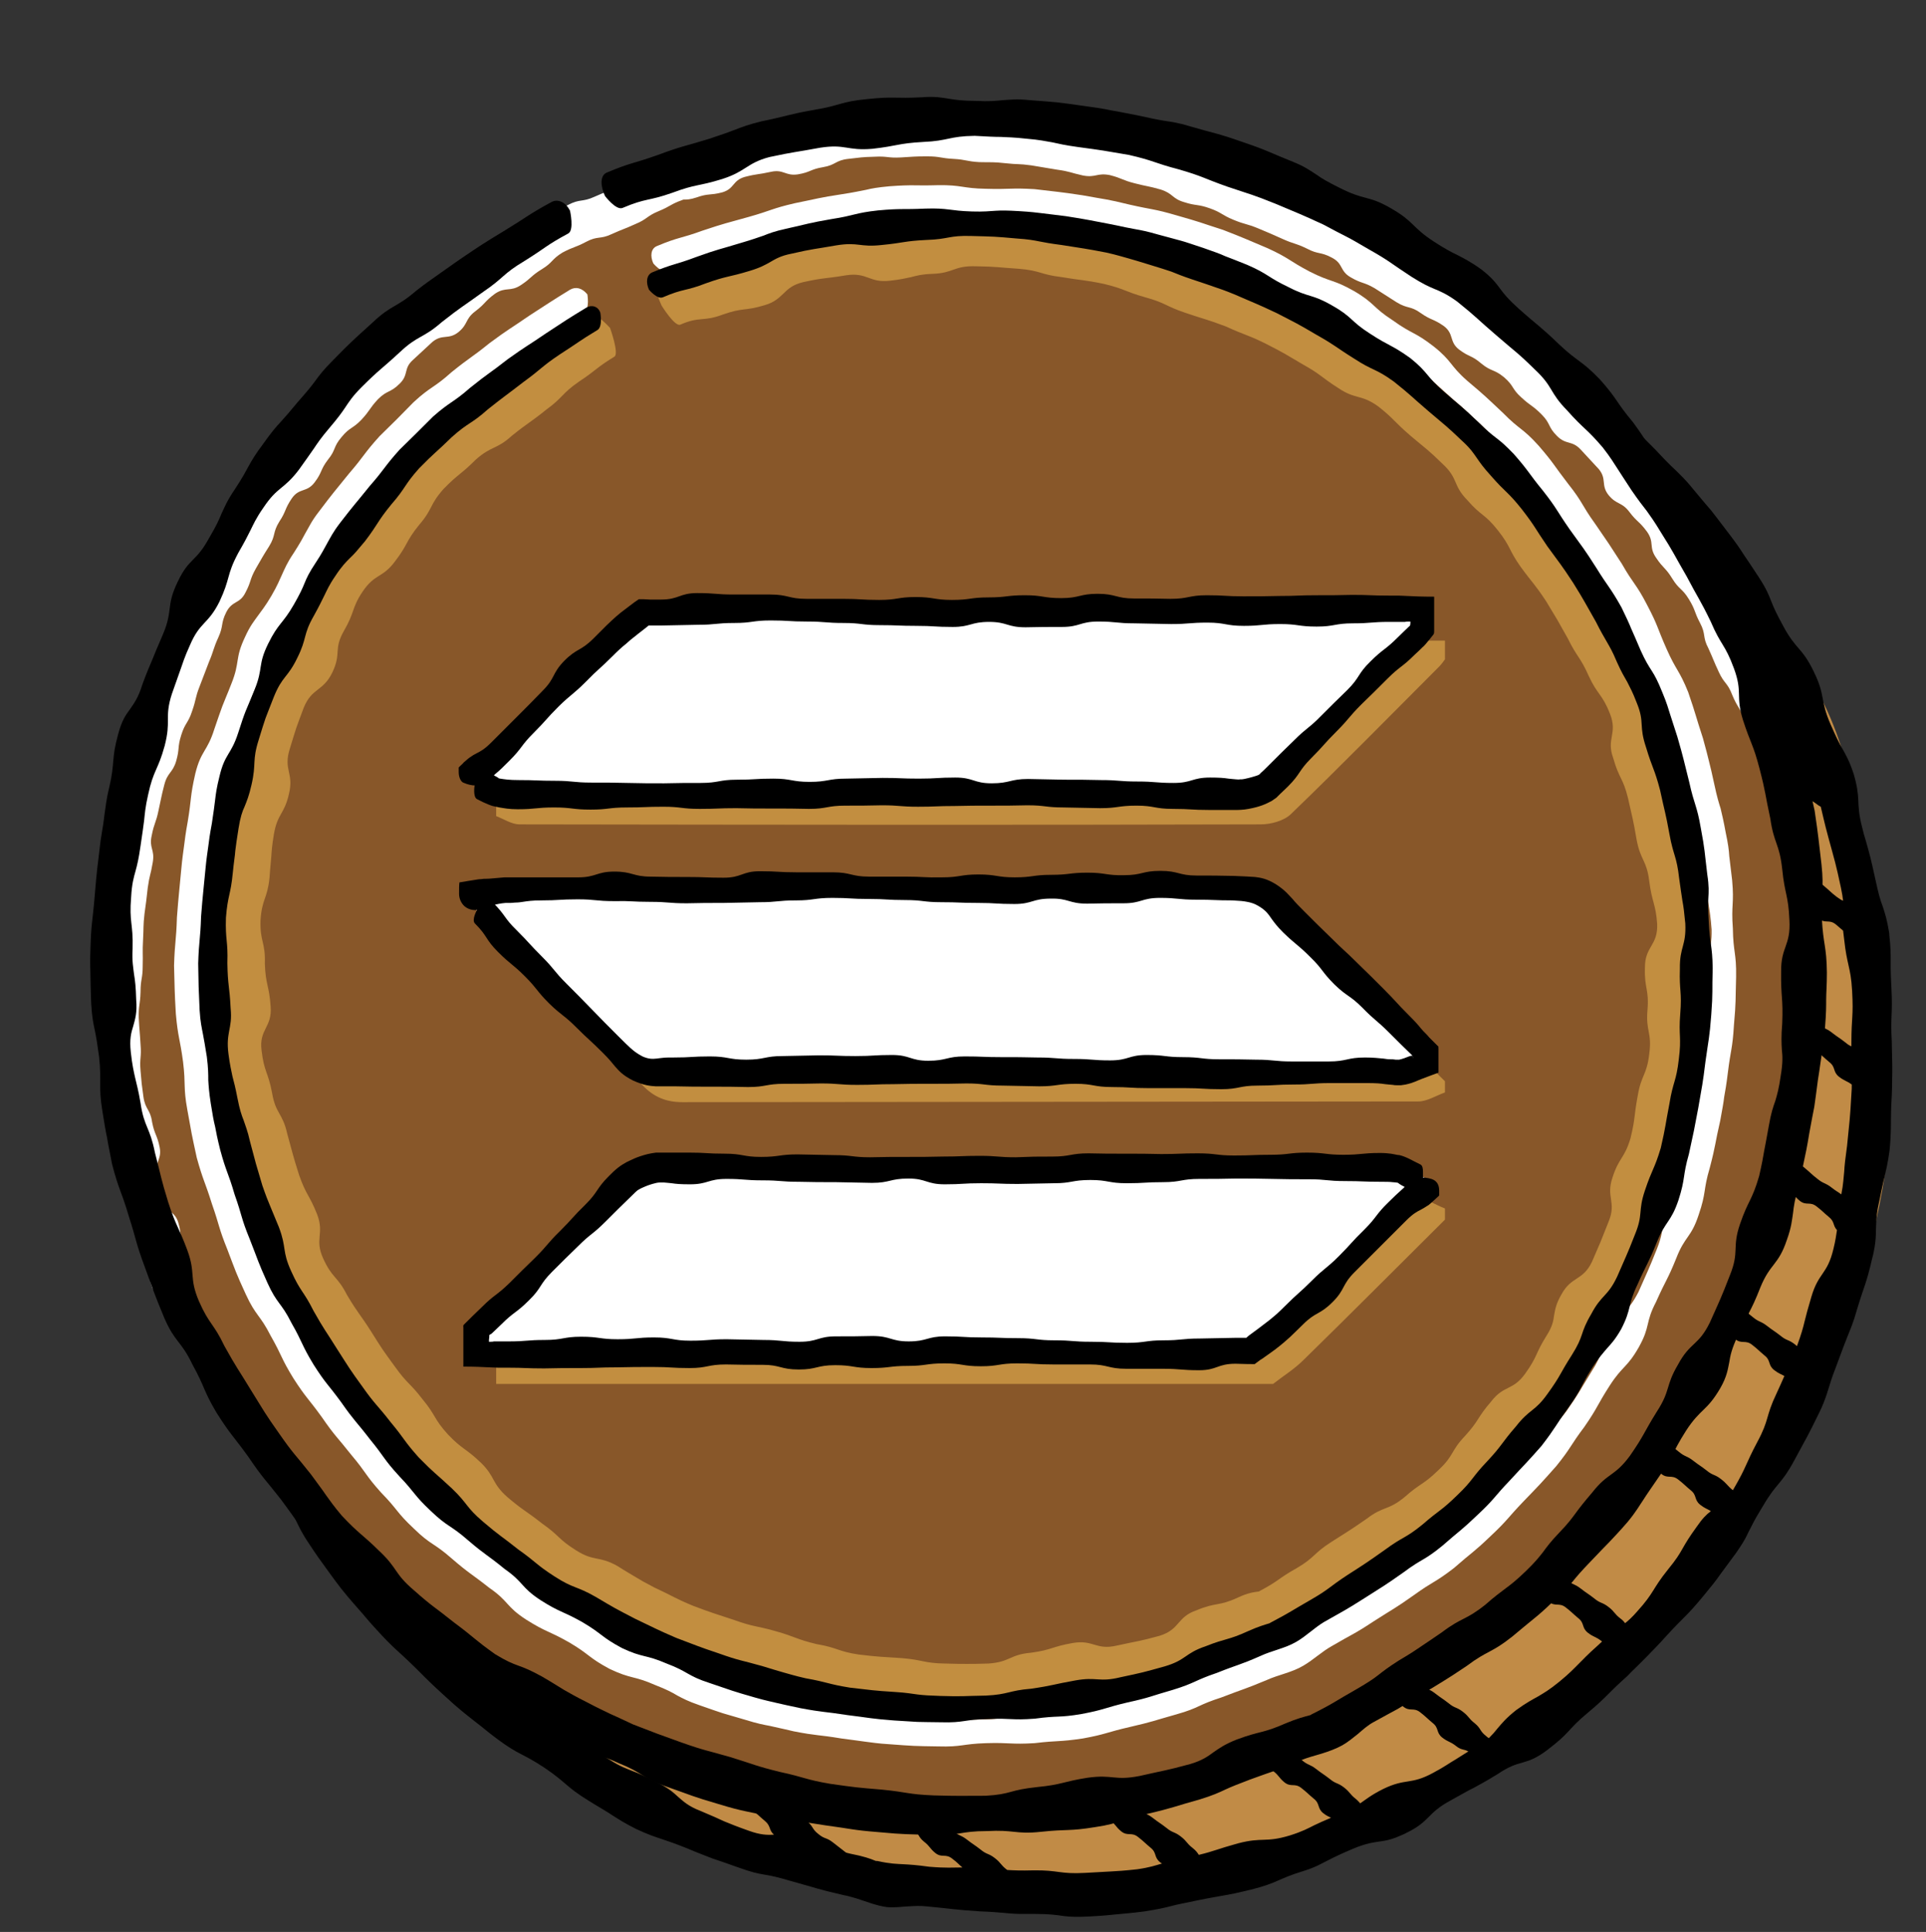 <?xml version="1.0" encoding="UTF-8" standalone="no"?><svg xmlns="http://www.w3.org/2000/svg" xmlns:xlink="http://www.w3.org/1999/xlink" fill="#000000" height="536.2" preserveAspectRatio="xMidYMid meet" version="1" viewBox="-25.0 -27.0 534.5 536.2" width="534.5" zoomAndPan="magnify"><rect x="-25.0" y="-27.0" width="534.5" height="536.2" fill="#333333" stroke="none"/><g id="change1_1"><path d="M418.2,405.2c4.8,3.5,9.6,6.9,14.4,10.4c1.1,0.8,3,0.2,3.6-0.9c0.7-1.4,0.3-2.7-0.9-3.6 c-4.8-3.5-9.6-6.9-14.4-10.4c-1.1-0.8-3-0.2-3.6,0.9C416.5,402.9,417,404.3,418.2,405.2L418.2,405.2z" fill="#ffffff"/></g><g id="change1_2"><path d="M398.8,422.9c5.7,6.9,12.7,12.6,20.7,16.7c1.3,0.7,2.9,0.3,3.6-0.9c0.7-1.2,0.3-2.9-0.9-3.6 c-7.6-3.9-14.2-9.3-19.6-15.9c-0.9-1.1-2.8-0.9-3.7,0C397.7,420.2,397.9,421.8,398.8,422.9L398.8,422.9z" fill="#ffffff"/></g><g id="change1_3"><path d="M391,432.3c1.9-1.1,1.8-3.8,0-4.9c-1.7-1-4-0.2-4.3,1.8c-0.4,1.9,0.8,3,2.1,4.1c0.9,0.8,1.9,1.7,2.8,2.5 c3.7,3.3,7.4,6.7,11.2,10c1,0.9,2.7,1.1,3.7,0c0.9-1,1.1-2.7,0-3.7c-2.6-2.3-5.1-4.6-7.7-6.9c-1.2-1.1-2.5-2.2-3.7-3.3 c-0.6-0.6-1.3-1.1-1.9-1.7c-0.3-0.3-0.7-0.6-1-0.9c-0.2-0.1-0.3-0.3-0.5-0.4c-0.1-0.1-0.1-0.1-0.2-0.2c-0.2-0.2-0.1-0.1,0.3,0.5 c0,0.5,0,0.9,0,1.4c0-0.1,0-0.1,0.1-0.2c-0.2,0.4-0.5,0.8-0.7,1.2c0,0,0-0.1,0.1-0.1c-0.4,0.2-0.8,0.5-1.2,0.7 c-0.2,0-0.3,0.1-0.5,0.1c-0.4-0.1-0.9-0.2-1.3-0.4c0.2,0.1,0.2,0-0.3-0.2c-0.2-0.4-0.5-0.8-0.7-1.2c0,0,0,0.1,0,0.1 c0-0.5,0-0.9,0-1.4c0,0,0,0,0,0.1c0.4-0.5,0.8-1.1,1.2-1.6c0,0-0.1,0-0.1,0c-1.2,0.7-1.7,2.4-0.9,3.6 C388.2,432.6,389.7,433,391,432.3L391,432.3z" fill="#ffffff"/></g><g id="change1_4"><path d="M378.5,439.2c6.2,5.7,12.3,11.4,18.5,17.1c1,1,2.7,1,3.7,0c1-1,1-2.8,0-3.7c-6.2-5.7-12.3-11.4-18.5-17.1 c-1-1-2.7-1-3.7,0C377.5,436.4,377.4,438.2,378.5,439.2L378.5,439.2z" fill="#ffffff"/></g><g id="change1_5"><path d="M362.1,447.1c-0.5-1.6-2.1-2.5-3.8-2c-1.9,0.6-2.7,2.8-1.7,4.5c0.5,0.9,1.4,1.6,2.2,2.3 c0.8,0.7,1.6,1.5,2.4,2.2c3.2,3,6.3,5.9,9.5,8.9c1,0.9,2.7,1.1,3.7,0c0.9-1,1.1-2.7,0-3.7c-2.3-2.1-4.6-4.3-6.9-6.4 c-1.1-1.1-2.3-2.1-3.4-3.2c-0.6-0.5-1.1-1.1-1.7-1.6c-0.3-0.2-0.5-0.5-0.8-0.7c-0.1-0.1-0.3-0.4-0.5-0.4c-0.1-0.1-0.1-0.1,0,0.1 c0.3,0.4,0.4,0.9,0.3,1.5c-0.2,0.4-0.5,0.8-0.7,1.2c-0.6,0.5-1.2,0.6-2,0.5c-0.4-0.2-0.8-0.5-1.2-0.7c0,0,0,0,0.1,0.1 c-0.2-0.4-0.5-0.8-0.7-1.2c0,0,0,0.1,0,0.1c0.4,1.3,1.9,2.3,3.2,1.8C361.6,450,362.6,448.6,362.1,447.1L362.1,447.1z" fill="#ffffff"/></g><g id="change2_1"><path d="M464.5,150.2c8.4,45.3,16,91.9,7.8,137.3c-5.8,32.3-19.7,62.9-39,89.4c-32,43.8-79.3,76.1-131.7,90 c-52.4,13.9-118.6,6.9-168.1-15.4c-0.7,7.4-9.9,4.2-3.5,8.1c36,22.1,104.9,38.2,147.1,38.7c19.5,0.2,39.3-0.5,57.8-6.6 c9.7-3.2,18.8-7.9,27.9-12.6c11.6-6.1,23.2-12.2,34.1-19.6c34.4-23.3,59.9-57.9,78.7-95c10.5-20.8,19.2-42.7,22.5-65.8 c4.2-29-0.3-58.4-5.1-87.3c-3.9-23.3-9.2-48.7-27.6-63.6" fill="#c18b46"/></g><g id="change3_1"><path d="M499.9,247.1c-0.1-2.3-0.2-3.9-0.2-5.2c0-0.8,0-1.6,0-2.3c0-1.8,0-3.7-0.4-7.3c0-0.1,0-0.2,0-0.3c-0.6-3.7-1.2-5.6-1.8-7.4 c-0.7-1.8-1.2-3.6-2-7.3c-1.3-6-1.6-7.1-2.8-11.3c-0.3-0.9-0.6-2-0.9-3.3c-1-3.8-1-5.8-1.1-7.8c-0.1-1.9-0.3-3.8-1.3-7.2 c-1.2-3.6-2.2-5.3-3.1-6.9c-1-1.7-1.8-3.4-3.3-6.8c-3-6.9-1.3-7.7-4.6-14.5c-3.3-6.9-4.9-6-8.5-12.7c-1.8-3.3-2.6-5-3.3-6.8 c-0.7-1.8-1.4-3.6-3.5-6.8c-2.1-3.2-3.1-4.7-4.2-6.3c-1-1.6-2.1-3.2-4.4-6.2c-2.3-3-3.4-4.5-4.6-6c-1.2-1.4-2.5-2.9-4.9-5.8 c-2.4-3-3.8-4.2-5.2-5.6c-1.4-1.3-2.7-2.6-5.3-5.4c-2.7-2.7-4-4-5.3-5.4c-1.3-1.3-2.6-2.7-5.5-5.3c-5.6-5.1-5.6-5.1-11.5-9.8 c-2.9-2.4-4.6-3.4-6.3-4.3c-1.7-0.9-3.4-1.8-6.4-4.1c-3.1-2.2-4.5-3.4-5.9-4.7c-1.4-1.3-2.8-2.7-6-4.6c-6.5-3.9-6.1-4.6-12.8-8.1 c-6.7-3.6-7.2-2.7-14-5.9c-3.4-1.7-5.2-2.2-7-2.9c-1.8-0.7-3.5-1.3-7-2.8c-3.6-1.3-5.4-1.7-7.3-2.1c-1.9-0.4-3.7-0.9-7.3-2 c-7.2-2.2-7.1-2.5-14.4-4.3c-7.3-1.9-7.2-2.5-14.6-4c-2-0.4-3.5,1.9-4.1,4.9c0,0.1,0,0.1,0,0.2c0,0,0.2,5.1,2.2,5.5 c7.1,1.4,6.9,2.5,13.8,4.3c7,1.7,6.8,2.6,13.6,4.6c3.4,1,5.3,1.1,7.2,1.1c1.9,0,3.8,0,7.2,1.3c3.4,1.4,5,2.1,6.6,2.9 c1.6,0.8,3.3,1.4,6.6,3c6.5,3.1,5.6,5,11.9,8.4c6.3,3.3,6.6,2.8,12.8,6.5c3.1,1.8,4.7,2.6,6.4,3.3c1.7,0.7,3.5,1.3,6.4,3.4 c2.9,2.2,4.3,3.3,5.8,4.3c1.5,1.1,2.9,2.2,5.7,4.5c5.6,4.6,5.2,5.1,10.5,10c2.7,2.4,4,3.7,5.3,4.9c1.3,1.2,2.6,2.5,5.2,5 c2.4,2.7,3.5,4.1,4.6,5.6c1.1,1.4,2.2,2.8,4.5,5.6c2.3,2.8,3.3,4.3,4.4,5.7c1,1.5,1.9,3,4.1,5.9c2.2,2.9,3.3,4.3,4.3,5.7 c1.1,1.4,2.1,2.9,4.2,5.9c1.9,3,2.9,4.6,3.9,6.1c0.9,1.5,2,3,3.7,6.2c3.4,6.3,3.4,6.3,6.5,12.8c3.2,6.5,2.7,6.7,5.6,13.3 c0.6,1.4,1.1,2.5,1.6,3.4c-0.1-0.1-0.2-0.2-0.3-0.3c-1.8-1.4-2.2-1-3.9-2.4c-1.8-1.4-1.7-1.5-3.5-3c-1.8-1.4-1.5-1.8-3.2-3.2 c-0.5-0.4-1.8,0.8-3.1,2.4c0,0-1.8,2.8-1.3,3.2c1.8,1.4,1.3,2.1,3,3.5c1.8,1.4,1.5,1.8,3.2,3.2c1.8,1.4,2.8,0.1,4.6,1.5 c1.8,1.4,1.7,1.5,3.5,3c1.8,1.4,0.9,2.6,2.6,4c1.8,1.4,2.1,1,3.9,2.4c0.4,0.3,0.7,0.5,1.1,0.7c0.6,2.4,0.9,4.1,2.1,8.5 c1.9,7,2,7,3.5,14c0.3,1.5,0.5,2.6,0.6,3.6c-0.5-0.2-1-0.5-1.8-1.1c-1.8-1.4-1.7-1.5-3.5-3c-1.8-1.4-1.5-1.8-3.2-3.2 c-0.5-0.4-1.8,0.8-3.1,2.4c0,0-1.8,2.8-1.3,3.2c1.8,1.4,1.3,2.1,3,3.5c1.8,1.4,1.5,1.8,3.2,3.2c1.8,1.4,2.8,0.1,4.6,1.5 c1.1,0.9,1.5,1.3,2.1,1.8c0.1,0.7,0.2,1.6,0.3,2.5c0.4,3.6,0.8,5.3,1.2,7.1c0.4,1.8,0.8,3.5,1,7.1c0.4,7.2-0.2,7.2-0.2,14.4 c0,0.4,0,0.7,0,1c-0.5-0.2-1-0.5-1.7-1.1c-1.8-1.4-1.9-1.3-3.7-2.7c-1.8-1.4-2.2-1-3.9-2.4c-1.8-1.4-1.7-1.5-3.5-3 c-1.8-1.4-1.5-1.8-3.2-3.2c-0.5-0.4-1.8,0.8-3.1,2.4c0,0-1.8,2.8-1.3,3.2c1.8,1.4,1.3,2.1,3,3.5c1.8,1.4,1.5,1.8,3.2,3.2 c1.8,1.4,2.8,0.1,4.6,1.5c1.8,1.4,1.7,1.5,3.5,3c1.8,1.4,0.9,2.6,2.6,4c1.7,1.3,2.1,1.1,3.6,2.2c0,0.8,0,1.6-0.1,2.7 c-0.4,7.2-0.5,7.2-1.2,14.3c-0.5,3.6-0.7,5.4-0.8,7.2c-0.2,1.7-0.2,3.3-0.8,6.3c-0.9-0.7-1.3-0.8-2.7-1.9c-1.8-1.4-2.2-1-3.9-2.4 c-1.8-1.4-1.7-1.5-3.5-3c-1.8-1.4-1.5-1.8-3.2-3.2c-0.5-0.4-1.8,0.8-3.1,2.4c0,0-1.8,2.8-1.3,3.2c1.8,1.4,1.3,2.1,3,3.5 c1.8,1.4,1.5,1.8,3.2,3.2c1.8,1.4,2.8,0.1,4.6,1.5c1.8,1.4,1.7,1.5,3.5,3c1.6,1.3,1,2.3,2.2,3.6c-0.2,1.3-0.4,2.9-1,5.3 c-1.7,7.1-4.1,6.4-6.1,13.2c-1,3.4-1.5,5.2-1.9,6.9c-0.4,1.7-0.9,3.5-2.1,6.8c-0.2-0.2-0.4-0.3-0.6-0.5c-1.8-1.4-2.2-0.9-4-2.4 c-1.8-1.4-1.9-1.3-3.7-2.7c-1.8-1.4-2.2-1-3.9-2.4c-1.8-1.4-1.7-1.5-3.5-3c-1.8-1.4-1.5-1.8-3.2-3.2c-0.5-0.4-1.8,0.8-3.1,2.4 c0,0-1.8,2.8-1.3,3.2c1.8,1.4,1.3,2.1,3,3.5c1.8,1.4,1.5,1.8,3.2,3.2c1.8,1.4,2.8,0.1,4.6,1.5c1.8,1.4,1.7,1.5,3.5,3 c1.8,1.4,0.9,2.6,2.6,4c1.4,1.1,1.9,1.1,2.9,1.7c-0.5,1.2-1.2,2.7-2.2,4.9c-3.1,6.5-1.9,7.1-5.3,13.4c-3.4,6.4-2.9,6.7-6.5,12.9 c-0.1,0.2-0.2,0.3-0.3,0.5c-1.7-1.4-1.5-1.7-3.3-3.1c-1.8-1.4-2.2-0.9-4-2.4c-1.8-1.4-1.9-1.3-3.7-2.7c-1.8-1.4-2.2-1-3.9-2.4 c-1.8-1.4-1.7-1.5-3.5-3c-1.8-1.4-1.5-1.8-3.2-3.2c-0.5-0.4-1.8,0.8-3.1,2.4c0,0-1.8,2.8-1.3,3.2c1.8,1.4,1.3,2.1,3,3.5 c1.8,1.4,1.5,1.8,3.2,3.2c1.8,1.4,2.8,0.1,4.6,1.5c1.8,1.4,1.7,1.5,3.5,3c1.8,1.4,0.9,2.6,2.6,4c1.4,1.1,1.9,1.1,3,1.8 c-1.2,0.9-2.4,2.1-3.9,4.3c-2.1,2.9-3,4.4-3.9,6c-0.9,1.6-1.8,3.1-4.1,5.9c-4.5,5.6-3.7,6.3-8.6,11.7c-1.3,1.5-2.4,2.5-3.3,3.2 c-0.3-0.4-0.6-0.8-1.3-1.3c-1.8-1.4-1.5-1.8-3.3-3.2c-1.8-1.4-2.2-0.9-4-2.4c-1.8-1.4-1.9-1.3-3.7-2.7c-1.8-1.4-2.2-1-3.9-2.4 c-1.8-1.4-1.7-1.5-3.5-3c-1.8-1.4-1.5-1.8-3.2-3.2c-0.5-0.4-1.8,0.8-3.1,2.4c0,0-1.8,2.8-1.3,3.2c1.8,1.4,1.3,2.1,3,3.5 c1.8,1.4,1.5,1.8,3.2,3.2c1.8,1.4,2.8,0.1,4.6,1.5c1.8,1.4,1.7,1.5,3.5,3c1.8,1.4,0.9,2.6,2.6,4c1.8,1.4,2.1,1,3.9,2.4 c0,0,0.1,0.1,0.1,0.1c-0.4,0.4-0.8,0.7-1.3,1.2c-2.7,2.4-3.9,3.7-5.2,5c-1.3,1.3-2.5,2.6-5.3,4.9c-2.8,2.3-4.4,3.2-5.9,4.1 c-1.6,0.9-3.2,1.7-6.1,3.8c-2.8,2.2-4,3.7-5.2,5.1c-0.7,0.9-1.4,1.7-2.4,2.7c-0.2-0.1-0.5-0.3-0.8-0.6c-1.8-1.4-1.3-2-3.1-3.5 c-1.8-1.4-1.5-1.8-3.3-3.2c-1.8-1.4-2.2-0.9-4-2.4c-1.8-1.4-1.9-1.3-3.7-2.7c-1.8-1.4-2.2-1-3.9-2.4c-1.8-1.4-1.7-1.5-3.5-3 c-1.8-1.4-1.5-1.8-3.2-3.2c-0.5-0.4-1.8,0.8-3.1,2.4c0,0-1.8,2.8-1.3,3.2c1.8,1.4,1.3,2.1,3,3.5c1.8,1.4,1.5,1.8,3.2,3.2 c1.8,1.4,2.8,0.1,4.6,1.5c1.8,1.4,1.7,1.5,3.5,3c1.8,1.4,0.9,2.6,2.6,4c1.8,1.4,2.1,1,3.9,2.4c1.5,1.2,2.2,0.8,3.4,1.5 c-1.5,0.9-2.5,1.6-3.5,2.2c-1.6,0.9-3,2-6.2,3.7c-6.4,3.5-7.5,1.4-13.9,4.5c-3.4,1.7-4.8,2.9-6.4,4c-0.3-0.3-0.6-0.7-1.2-1.2 c-1.8-1.4-1.5-1.8-3.3-3.2c-1.8-1.4-2.2-0.9-4-2.4c-1.8-1.4-1.9-1.3-3.7-2.7c-1.8-1.4-2.2-1-3.9-2.4c-1.8-1.4-1.7-1.5-3.5-3 c-1.8-1.4-1.5-1.8-3.2-3.2c-0.5-0.4-1.8,0.8-3.1,2.4c0,0-1.8,2.8-1.3,3.2c1.8,1.4,1.3,2.1,3,3.5c1.8,1.4,1.5,1.8,3.2,3.2 c1.8,1.4,2.8,0.1,4.6,1.5c1.8,1.4,1.7,1.5,3.5,3c1.8,1.4,0.9,2.6,2.6,4c1,0.8,1.6,1,2.2,1.3c-2.1,0.9-3.5,1.5-4.7,2.1 c-1.6,0.8-3.2,1.7-6.7,2.8c-6.9,2.1-7.5,0.4-14.4,2.2c-5.8,1.6-6.7,2.2-10.9,3.2c-0.4-0.6-0.7-1.1-1.7-1.9c-1.8-1.4-1.5-1.8-3.3-3.2 c-1.8-1.4-2.2-0.9-4-2.4c-1.8-1.4-1.9-1.3-3.7-2.7c-1.8-1.4-2.2-1-3.9-2.4c-1.8-1.4-1.7-1.5-3.5-3c-1.8-1.4-1.5-1.8-3.2-3.2 c-0.5-0.4-1.8,0.8-3.1,2.4c0,0-1.8,2.8-1.3,3.2c1.8,1.4,1.3,2.1,3,3.5c1.8,1.4,1.5,1.8,3.2,3.2c1.8,1.4,2.8,0.1,4.6,1.5 c1.8,1.4,1.7,1.5,3.5,3c1.8,1.4,0.9,2.6,2.6,4c0.2,0.2,0.4,0.3,0.6,0.4c-1.7,0.5-3.4,1.1-6.9,1.6c-3.6,0.4-5.4,0.5-7.2,0.6 c-1.8,0.1-3.6,0.2-7.2,0.4c-7.2,0.4-7.3-0.8-14.4-0.7c-3.6,0.1-5.4,0-7.2-0.1c-0.1,0-0.1-0.1-0.2-0.1c-1.8-1.4-1.5-1.8-3.3-3.2 c-1.8-1.4-2.2-0.9-4-2.4c-1.8-1.4-1.9-1.3-3.7-2.7c-1.8-1.4-2.2-1-3.9-2.4c-1.8-1.4-1.7-1.5-3.5-3c-1.8-1.4-1.5-1.8-3.2-3.2 c-0.5-0.4-1.8,0.8-3.1,2.4c0,0-1.8,2.8-1.3,3.2c1.8,1.4,1.3,2.1,3,3.5c1.8,1.4,1.5,1.8,3.2,3.2c1.8,1.4,2.8,0.1,4.6,1.5 c1.6,1.2,1.7,1.5,2.9,2.5c-2.8,0-4.4,0.2-9.2-0.2c-3.6-0.5-5.4-0.6-7.2-0.7c-1.8-0.1-3.6-0.1-7.2-0.9c-0.1,0-0.3,0-0.4,0 c-1.7-0.7-3.4-1.3-7-2c-0.4-0.1-0.9-0.2-1.2-0.3c-0.1,0-0.1-0.1-0.2-0.1c-1.8-1.4-1.8-1.4-3.6-2.8c-1.8-1.4-2.2-0.8-4-2.3 c-1.8-1.4-1.3-2-3.1-3.5c-1.8-1.4-1.5-1.8-3.3-3.2c-1.8-1.4-2.2-0.9-4-2.4c-1.8-1.4-1.9-1.3-3.7-2.7c-1.8-1.4-2.2-1-3.9-2.4 c-1.8-1.4-1.7-1.5-3.5-3c-1.8-1.4-1.5-1.8-3.2-3.2c-0.5-0.4-1.8,0.8-3.1,2.4c0,0-1.8,2.8-1.3,3.2c1.8,1.4,1.3,2.1,3,3.5 c1.8,1.4,1.5,1.8,3.2,3.2c1.8,1.4,2.8,0.1,4.6,1.5c1.8,1.4,1.7,1.5,3.5,3c1.7,1.4,1,2.5,2.5,3.8c-1.8,0.1-3.7,0.1-7-1.1 c-3.4-1.2-5.1-1.9-6.8-2.6c-1.7-0.8-3.3-1.5-6.6-2.9c-3.4-1.3-4.8-2.7-6.2-3.9c-1.4-1.3-2.8-2.5-6-4.1c-3.2-1.6-4.8-2.4-6.5-3 c-1.7-0.7-3.4-1.2-6.5-3.2c-6.1-3.7-7-2.3-13-6.4c-6.1-4-5.9-4.2-11.8-8.5c-2.9-2.1-4.1-3.5-5.5-4.8c-1.3-1.3-2.6-2.5-5.3-4.9 c-2.7-2.4-4.1-3.6-5.4-4.8c-1.4-1.2-2.7-2.4-5.3-4.9c-5.2-5.1-4.6-5.6-9.5-10.9c-2.5-2.6-3.4-4.2-4.5-5.6c-1-1.5-2.1-2.9-4.4-5.7 c-2.2-2.9-3.3-4.3-4.4-5.7c-1.1-1.4-2.3-2.8-4.3-5.8c-2-3-3.1-4.4-4.1-5.9c-1-1.5-2-3-3.8-6.1c-1.9-3.1-2.7-4.7-3.6-6.3 c-0.8-1.6-1.7-3.2-3.4-6.4c-1.6-3.2-2.3-4.9-3-6.5c-0.7-1.7-1.5-3.3-2.9-6.6c-2.8-6.6-4.4-6-6.9-12.8c-2.6-6.8-1.8-7-4.1-13.9 c-1.1-3.5-1.5-5.2-2-6.9c-0.5-1.7-1.1-3.5-1.9-7c-1.4-7.1-0.2-7.4-1.2-14.5c-1.2-7.1-1.8-7-2.6-14.2c-0.5-3.6-0.3-5.4-0.2-7.2 c0.1-1.8,0.2-3.6-0.1-7.2c0-7.2-0.6-7.2-0.4-14.4c0.3-7.2,0.1-7.2,0.8-14.4c0.6-7.2,0.3-7.2,1.3-14.4c0.5-3.6,0.6-5.4,0.7-7.2 c0.1-1.8,0.2-3.6,0.9-7.2c1.7-7.1,3.9-6.5,5.8-13.4c2.1-6.8,1.2-7.1,3.7-13.9c1.2-3.4,1.8-5.1,2.5-6.8c0.7-1.7,1.4-3.3,2.8-6.6 c1.3-3.3,1.9-5.1,2.3-6.8c0.5-1.8,1-3.5,2.5-6.8c1.7-3.2,2.4-4.9,3-6.6c0.7-1.7,1.3-3.4,3.2-6.5c3.8-6.2,5.9-4.9,9.9-10.8 c3.9-6,3.4-6.4,7.7-12.2c2.1-2.9,3.2-4.4,4-6c0.9-1.6,1.8-3.2,4.2-5.9c2.4-2.7,3.8-3.9,5.2-5c1.4-1.2,2.8-2.3,5.4-4.9 c5.1-5.1,4.8-5.4,10.1-10.3c2.6-2.5,4.3-3.3,5.9-4.2c1.6-0.9,3.2-1.8,5.9-4.1c2.9-2.2,4-3.7,5.1-5.2c1.1-1.6,2.2-3.1,5.2-5.1 c3-2.1,4.5-3.1,6-4.1c1.5-1,3.1-1.9,6.2-3.8c3.1-1.9,5-2.2,6.9-2.6c1.9-0.3,3.8-0.6,6.9-2.4c3.2-1.6,4.7-2.7,6.1-3.9 c1.5-1.1,2.9-2.4,6.2-3.8c6.7-2.8,6.4-3.6,13.2-6.1c6.8-2.6,7.5-0.4,14.3-2.7c3.4-1.1,5.2-1.6,6.9-2.2c1.7-0.6,3.4-1.3,6.9-2.1 c7.1-1.4,6.8-2.7,14-3.8c7.2-1.2,7.2-0.6,14.4-1.4c3.6-0.5,5.4-0.1,7.2,0c1.8,0.2,3.6,0.4,7.2,0.2c7.2,0,7.2,0,14.4,0.2 c7.2,0.3,7.2-0.7,14.4,0c7.2,0.6,7.2,0.2,14.4,1.2c1.7,0.2,3.8-3.8,4.2-4.6c0-0.1,0.1-0.2,0.1-0.2c0.5-3.1-0.6-5.1-2.7-5.4 c-7.5-1-7.5-0.8-15-1.4c-7.5-0.7-7.5-0.7-15.1-1c-3.8-0.2-5.7-0.1-7.5-0.2c-1.9-0.1-3.8-0.1-7.6-0.1c-3.8,0.2-5.7,0-7.6-0.2 c-1.9-0.2-3.8-0.5-7.6,0c-7.6,0.8-7.6,0.6-15.1,1.8c-7.5,1.2-7.4,1.9-14.8,3.4c-3.7,0.8-5.6,1.3-7.4,1.7c-1.8,0.4-3.7,0.7-7.4,1.8 c-7.2,2.4-7,2.9-14.1,5.6c-7.1,2.6-6.7,3.6-13.6,6.6c-3.5,1.4-5.4,1.9-7.3,2.2c-1.9,0.4-3.9,0.7-7.3,2.4c-3.3,1.8-4.7,3.2-6.1,4.6 c-1.4,1.4-2.8,2.8-6,4.8c-3.2,2-4.9,2.9-6.5,3.8c-1.6,1-3.2,2-6.4,4.1c-3.1,2.1-5,2.7-6.9,3.4c-1.9,0.7-3.8,1.3-6.8,3.6 c-3,2.4-4.2,3.9-5.5,5.3c-1.3,1.4-2.6,2.8-5.4,5.4C93.8,89.5,94,89.6,88.6,95c-2.7,2.7-4,4-5.2,5.5c-1.3,1.4-2.5,2.8-5,5.6 c-2.5,2.8-3.7,4.3-5,5.7c-1.3,1.4-2.7,2.7-4.9,5.8c-4.5,6.1-4.6,6-8.8,12.4c-4.3,6.3-3.2,6.9-7.2,13.4c-2,3.2-3,4.8-4.2,6.3 c-1.1,1.5-2.3,3-4.1,6.4c-1.6,3.4-2.5,5.1-3.4,6.8c-0.9,1.7-1.8,3.4-3.2,6.9c-1.5,3.5-2,5.3-2.6,7.1c-0.5,1.8-1,3.7-2.2,7.3 c-1.3,3.6-2,5.3-2.6,7.1c-0.6,1.8-1.2,3.6-2.3,7.2c-2,7.3-2.2,7.3-4,14.6c-0.7,3.7-0.7,5.7-0.7,7.6c0,1.9,0,3.8-0.5,7.6 c-1,7.5-1.9,7.4-2.5,14.9c-0.7,7.5,0.2,7.6-0.2,15.1c-0.2,3.8,0,5.7,0.1,7.5c0.1,1.9,0.2,3.8,0.2,7.5c0.2,3.8,0.1,5.7,0,7.6 c-0.1,1.9-0.3,3.8,0.2,7.6c0.8,7.5,0,7.6,1.3,15.1c1.2,7.5,2.7,7.2,4.2,14.6c0.8,3.7,1.5,5.5,2,7.3c0.5,1.8,1.1,3.6,2.1,7.2 c2.3,7.2,0.2,7.9,2.9,15c2.6,7.1,3.8,6.7,6.8,13.6c1.4,3.5,2,5.3,2.4,7.2c0.5,1.9,0.9,3.8,2.6,7.2c1.8,3.3,3.1,4.8,4.4,6.3 c1.3,1.5,2.5,2.9,4.5,6.1c2,3.2,2.7,5,3.4,6.8c0.8,1.7,1.6,3.5,3.7,6.6c2.1,3.2,3.2,4.7,4.3,6.2c1.1,1.5,2.2,3.1,4.5,6.1 c2.4,3,3.7,4.4,4.9,5.8c1.3,1.4,2.4,2.9,5,5.7c5.1,5.6,5.4,5.3,10.8,10.6c2.7,2.7,4,4,5.4,5.3c1.4,1.3,2.8,2.6,5.6,5.1 c2.9,2.5,4.4,3.6,5.9,4.8c1.5,1.1,2.9,2.4,6,4.7c6.1,4.5,6.7,3.7,13,7.9c6.2,4.2,5.7,5.1,12.2,9.1c3.2,2,4.9,2.9,6.5,4 c1.6,1,3.2,2.1,6.6,3.8c3.4,1.6,5.3,2.2,7.1,2.8c1.8,0.6,3.6,1.2,7.1,2.6c3.5,1.5,5.3,2.1,7,2.8c1.8,0.6,3.6,1.2,7.2,2.5 c3.6,1.3,5.4,1.7,7.3,2c1.9,0.3,3.7,0.7,7.4,1.8c7.3,2,7.2,2.2,14.6,3.9c1.2,0.2,2.4,0.6,3.5,0.9c2.8,0.9,5.5,2,8.4,2.4 c2.1,0.2,4-0.1,6-0.2c1.6-0.1,3.3-0.2,5,0c7.5,0.7,7.5,0.9,15,1.4c5.8,0.2,7.1,0.6,10.8,0.7c1.1,0,2.5,0,4.3,0c4.1,0,6,0.3,8.1,0.6 c1.7,0.2,3.6,0.3,7.1,0.1c3.8-0.2,5.7-0.4,7.6-0.6c1.9-0.2,3.8-0.3,7.6-0.8c3.8-0.6,5.6-1,7.5-1.5c1.8-0.5,3.7-0.8,7.4-1.6 c1.4-0.3,2.6-0.5,3.6-0.7c3.7-0.7,5.1-0.8,9.6-1.9c0.5-0.1,1.1-0.3,1.7-0.4c7.4-1.9,7.1-2.9,14.3-5.1c3.6-1.1,5.2-2.2,6.9-3 c1.7-0.9,3.4-1.7,6.9-3.2c1.9-0.8,3.3-1.2,4.5-1.5c3-0.7,4.9-0.4,8.8-2.2c0.4-0.2,0.8-0.3,1.3-0.6c6.9-3.3,5.7-5.4,12.3-9 c3.3-1.8,4.9-2.8,6.6-3.6c1.6-0.9,3.2-1.7,6.1-3.5c0.2-0.1,0.3-0.2,0.5-0.3c3.1-2.1,5-2.7,6.9-3.2c0.1,0,0.2-0.1,0.3-0.1 c1.8-0.5,3.7-1.2,6.6-3.4c3-2.3,4.4-3.6,5.7-5c1.3-1.4,2.6-2.9,5.5-5.3c2.9-2.4,4.3-3.8,5.6-5.1c1.3-1.3,2.7-2.7,5.5-5.2 c1.1-1.2,2-2,2.8-2.8c1-1,1.8-1.8,2.6-2.6c0.8-0.8,1.6-1.7,2.7-2.8c0.7-0.7,1.5-1.6,2.5-2.7c5.1-5.6,5.5-5.3,10.3-11.1 c2.4-2.9,3.6-4.4,4.7-6c1.1-1.5,2.2-3,4.5-6.1c1.6-2.3,2.5-3.8,3.1-5.1c0.2-0.5,0.5-1,0.7-1.4c0.7-1.4,1.4-2.8,2.8-5.1 c0.3-0.5,0.6-1,0.9-1.5c3.8-6.5,5-5.8,8.6-12.5c3.6-6.7,3.7-6.6,7-13.4c0.5-1,0.9-1.9,1.2-2.7c0.7-1.8,1.1-3.1,1.5-4.4 c0.3-1,0.6-1.9,1-3.1c0.4-1.1,0.9-2.3,1.5-4c1.3-3.6,2-5.3,2.7-7.1c0.7-1.8,1.5-3.5,2.5-7.1c2.2-7.3,2.6-7.1,4.3-14.5 c0.2-0.6,0.3-1.2,0.4-1.7c0.8-3.9,0.5-5.6,0.7-8.4c0.1-1.3,0.2-2.8,0.7-5c0.8-3.7,1.1-5.5,1.6-7.4c0.4-1.8,0.9-3.7,1.4-7.4 c0.5-5.6,0.3-7.1,0.4-10.5c0-1.2,0.1-2.6,0.2-4.6c0.1-2,0.1-3.4,0.1-4.6c0.1-3.4,0-4.9-0.1-10.4 C499.6,254.7,500.3,254.7,499.9,247.1z" fill="inherit"/></g><g id="change4_1"><path d="M143.3,27.2C261.4-27,401.1,24.9,455.3,143s2.4,257.8-115.7,312s-257.8,2.4-312-115.7 C-25,224.4,22.4,89.3,133.5,32" fill="#885729"/></g><g id="change1_6"><path d="M133.2,53.4c-5.7,3.5-5.7,3.6-11.3,7.2c-5.5,3.8-5.6,3.6-11,7.6c-5.2,4.2-5.4,3.9-10.6,8.1 c-5,4.5-5.6,3.8-10.5,8.3c-4.7,4.8-4.7,4.8-9.5,9.5c-4.5,5-4.1,5.3-8.5,10.4c-4.2,5.2-4.3,5.2-8.3,10.5c-2.1,2.7-2.7,4.2-3.6,5.7 c-0.8,1.5-1.6,3-3.4,5.8c-1.9,2.8-2.5,4.4-3.2,5.9c-0.7,1.5-1.3,3.1-3,6c-1.7,2.9-2.8,4.2-3.8,5.6c-1,1.4-2.1,2.7-3.5,5.8 c-2.9,6.1-1.3,6.8-3.8,13c-1.2,3.1-1.9,4.6-2.5,6.2c-0.6,1.6-1.1,3.1-2.2,6.3c-2,6.4-3.7,5.9-5.3,12.4c-1.5,6.6-1,6.7-2.1,13.3 c-0.6,3.3-0.8,5-1,6.6c-0.2,1.7-0.5,3.3-0.8,6.7c-0.6,6.7-0.7,6.7-1.2,13.3c-0.2,6.7-0.6,6.7-0.8,13.4c0.2,6.7,0.1,6.7,0.5,13.4 c0.6,6.7,1.1,6.6,2,13.3c0.8,6.6,0,6.8,1.2,13.4c0.6,3.3,0.9,5,1.2,6.6c0.3,1.6,0.7,3.3,1.4,6.6c1.8,6.5,2.2,6.4,4.2,12.8 c2.2,6.3,1.8,6.5,4.3,12.7c2.4,6.3,2.3,6.3,5.1,12.4c2.8,6.1,3.9,5.6,6.9,11.5c3.3,5.8,2.8,6.1,6.3,11.8c3.6,5.6,4,5.4,7.9,10.8 c3.8,5.5,4.1,5.3,8.2,10.5c4.3,5.1,3.8,5.5,8.3,10.5c4.7,4.8,4.1,5.3,9,9.9c4.8,4.7,5.5,3.9,10.5,8.3c5.1,4.4,5.3,4.1,10.5,8.2 c5.5,3.8,4.5,5.1,10.2,8.8c5.7,3.6,6.1,3,11.9,6.3c5.8,3.4,5.3,4.2,11.3,7.4c6.1,2.9,6.6,1.8,12.7,4.5c3.1,1.2,4.6,2,6.1,2.9 c1.5,0.8,3,1.6,6.2,2.7c3.2,1.1,4.8,1.7,6.4,2.2c1.6,0.5,3.2,0.9,6.5,1.9c3.2,1,4.9,1.3,6.5,1.6c1.6,0.4,3.3,0.7,6.6,1.5 c6.6,1.3,6.7,0.9,13.3,2c3.3,0.4,5,0.7,6.7,0.9c1.7,0.2,3.3,0.5,6.7,0.7c6.7,0.5,6.7,0.5,13.4,0.6c6.7,0.2,6.7-0.7,13.4-0.9 c6.7-0.2,6.7,0.4,13.4,0c6.7-0.8,6.7-0.3,13.4-1.3c6.6-1.2,6.5-1.7,13.1-3.2c6.5-1.5,6.5-1.7,12.9-3.5c3.2-0.9,4.8-1.6,6.3-2.3 c1.5-0.7,3.1-1.4,6.2-2.4c6.2-2.4,6.3-2.2,12.5-4.8c3.3-1.5,7-2.1,10.2-4c2.9-1.7,5.1-3.9,8-5.5c5.8-3.4,5.9-3.1,11.5-6.8 c5.6-3.6,5.7-3.4,11.2-7.3c5.4-3.9,5.8-3.4,11.1-7.5c5-4.4,5.3-4.2,10.1-8.8c4.9-4.6,4.6-4.9,9.2-9.7c2.3-2.4,3.5-3.6,4.6-4.8 c1.1-1.2,2.3-2.5,4.5-5c4.2-5.2,3.8-5.6,7.8-10.9c3.8-5.5,3.4-5.8,7-11.4c3.6-5.6,4.8-4.9,8.1-10.7c3.3-5.9,1.7-6.7,4.8-12.6 c2.7-6.1,3.1-5.9,5.6-12.1c2.4-6.2,4.1-5.6,6.2-12c2.2-6.4,1.2-6.7,3.1-13.1c1.7-6.5,1.4-6.6,2.9-13.1c0.6-3.3,0.9-4.9,1.1-6.6 c0.3-1.7,0.6-3.3,1-6.6c0.8-6.6,1.3-6.6,1.7-13.3c0.6-6.7,0.4-6.7,0.6-13.4c0.1-6.7-0.8-6.7-0.9-13.4c-0.5-6.7,0.4-6.7-0.2-13.4 c-0.4-3.3-0.6-5-0.8-6.7c-0.1-1.7-0.3-3.3-1-6.6c-0.6-3.3-1-4.9-1.4-6.6c-0.5-1.6-1-3.2-1.7-6.5c-0.7-3.3-1.1-4.9-1.5-6.5 c-0.4-1.6-0.8-3.3-1.7-6.5c-2.1-6.4-1.9-6.4-4.1-12.8c-2.5-6.2-3.3-5.9-6-12c-2.7-6.1-2.3-6.3-5.4-12.2c-3.1-6-3.7-5.6-7-11.4 c-3.6-5.6-3.6-5.6-7.4-11.1c-3.9-5.4-3.3-5.8-7.5-11.1c-4.1-5.3-3.8-5.5-8.2-10.6c-4.5-5-5.2-4.3-9.9-9.1c-4.9-4.6-4.8-4.6-9.9-8.9 c-5-4.4-4.1-5.4-9.4-9.6c-5.3-4.1-5.9-3.3-11.3-7.2c-5.6-3.6-4.9-4.7-10.7-8.1c-5.8-3.3-6.4-2.4-12.3-5.4c-5.9-3.1-5.6-3.7-11.7-6.5 c-6.2-2.6-6.2-2.7-12.4-5.1c-3.2-1-4.8-1.6-6.4-2.1c-1.6-0.5-3.2-1-6.4-1.9c-6.5-1.9-6.5-1.5-13.1-3c-6.5-1.6-6.6-1.4-13.1-2.6 c-6.6-1-6.7-0.9-13.3-1.7c-6.7-0.4-6.7,0.1-13.4-0.1c-6.7-0.1-6.7-1.1-13.4-1c-6.7,0.2-6.7-0.2-13.4,0.3c-3.3,0.3-5,0.6-6.6,1 c-1.6,0.3-3.3,0.7-6.6,1.2c-6.6,1-6.6,1.2-13.1,2.5c-6.5,1.5-6.4,2-12.8,3.8c-6.4,1.8-6.5,1.7-12.8,3.8c-6.3,2.3-6.5,1.7-12.7,4.3 c-1.7,0.7-1.9,2.8-1,4.8c0,0,2.3,2.8,3.9,2.1c6-2.5,6.3-1.6,12.4-3.8c6.1-2,6.3-1.5,12.4-3.3c6.2-1.7,5.8-3.3,12.1-4.8 c6.3-1.3,6.4-1.1,12.8-2.1c3.2-0.5,4.9-0.3,6.5-0.1c1.6,0.2,3.3,0.4,6.5,0.1c6.4-0.5,6.4-1,12.8-1.3c6.4-0.1,6.4-1.1,12.9-0.9 c6.5,0.2,6.5,0.4,12.9,0.9c6.4,0.8,6.4,1.2,12.8,2.1c6.3,1.2,6.4,0.8,12.7,2.3c6.3,1.4,6.2,1.9,12.4,3.7c3.1,0.8,4.6,1.5,6.1,2.1 c1.5,0.6,3,1.2,6,2.2c6,2.3,6.1,2,12,4.6c5.8,2.7,6,2.4,11.7,5.4c5.8,2.9,5.7,3.1,11.3,6.3c5.6,3.3,5.4,3.6,10.8,7 c5.2,3.8,6,2.7,11.1,6.7c5.1,4,4.9,4.2,9.8,8.5c2.5,2.1,3.7,3.2,4.8,4.3c1.2,1.1,2.4,2.2,4.7,4.4c4.5,4.6,3.8,5.3,8.1,10.1 c4.2,4.9,4.7,4.4,8.7,9.5c4,5,3.5,5.4,7.3,10.7c3.7,5.3,3.8,5.2,7.3,10.6c3.1,5.6,3.4,5.5,6.3,11.2c2.9,5.7,3.3,5.6,5.9,11.5 c2.7,5.8,3.1,5.7,5.6,11.7c2.2,6.1,0.6,6.6,2.6,12.7c0.9,3.1,1.4,4.6,2,6.1c0.6,1.5,1.1,3,1.8,6.2c0.7,3.1,1.1,4.7,1.4,6.3 c0.3,1.6,0.6,3.2,1.1,6.3c0.6,3.2,1,4.7,1.4,6.3c0.4,1.6,0.8,3.1,1.2,6.4c0.6,6.4,1.1,6.4,1.6,12.9c0.1,6.5-1.5,6.5-1.7,12.9 c-0.2,6.4,0.5,6.5,0,12.9c-0.4,6.4,0.3,6.5-0.5,12.9c-0.4,3.2-0.9,4.8-1.3,6.3c-0.5,1.6-0.9,3.1-1.5,6.3c-1.4,6.3-1,6.4-2.6,12.6 c-1.8,6.2-2.4,6-4.6,12.1c-2,6.1-0.6,6.6-3,12.7c-2.4,6-2.5,6-5.1,11.9c-3,5.8-4.4,5-7.5,10.6c-3.2,5.6-2.1,6.2-5.6,11.6 c-3.4,5.5-3.2,5.6-6.9,10.9c-3.9,5.2-5,4.3-9.1,9.3c-4.3,4.8-3.8,5.3-8.3,9.9c-4.4,4.7-3.9,5.2-8.6,9.6c-4.7,4.5-5.1,4-9.9,8.3 c-5.1,4-5.6,3.4-10.8,7.2c-5.2,3.7-5.3,3.7-10.7,7.1c-5.4,3.5-5.2,3.9-10.7,7.1c-5.7,3.1-5.5,3.4-11.3,6.3c-0.1,0.1-0.2,0.1-0.3,0.2 c-1.6,0.5-3.2,0.9-6.1,2.3c-5.9,2.5-6.2,1.9-12.2,4.3c-3,1-4.4,2-5.8,2.9c-1.4,0.9-2.8,1.9-5.9,2.7c-6.2,1.8-6.3,1.7-12.6,3.1 c-6.3,1.5-6.6-0.2-13,1c-6.3,1-6.3,1.4-12.7,2.3c-6.4,0.4-6.3,1.7-12.8,1.9c-6.5,0.1-6.5,0.3-13,0c-6.5-0.1-6.5-0.6-12.9-1.1 c-3.2-0.2-4.8-0.4-6.4-0.6c-1.6-0.2-3.2-0.4-6.4-0.7c-6.4-1.1-6.3-1.5-12.6-2.7c-3.1-0.7-4.7-1.2-6.2-1.6c-1.6-0.4-3.1-0.9-6.2-1.8 c-3.1-0.9-4.7-1.3-6.2-1.7c-1.5-0.5-3.1-0.9-6.1-2c-3.1-1-4.6-1.5-6.1-2.1c-1.5-0.6-3-1.2-6-2.3c-5.9-2.6-5.9-2.6-11.7-5.4 c-5.7-3-5.7-3-11.3-6.3c-5.6-3.2-6.1-2.3-11.6-5.8c-5.4-3.5-5.1-4-10.4-7.7c-5-4-5.3-3.8-10.2-8c-4.9-4.2-4.2-5-8.8-9.5 c-2.3-2.2-3.6-3.2-4.8-4.3c-1.2-1.1-2.4-2.2-4.6-4.5c-4.3-4.8-3.9-5.1-8-10.1c-3.9-5.1-4.3-4.8-8-10.1c-3.8-5.2-3.7-5.3-7.2-10.7 c-3.4-5.5-3.5-5.4-6.8-11c-2.9-5.8-3.7-5.4-6.4-11.3c-2.7-5.9-1.2-6.5-3.6-12.5c-2.4-6-2.7-5.9-4.8-12c-1.9-6.2-1.8-6.2-3.5-12.4 c-0.7-3.1-1.3-4.7-1.9-6.2c-0.6-1.5-1.2-3.1-1.7-6.2c-1.2-6.4-1.7-6.3-2.5-12.7c-0.9-6.4,1.2-6.6,0.6-13c-0.4-6.4-0.8-6.4-1-12.9 c0.2-6.4-0.6-6.5-0.4-12.9c0.4-6.5,1.3-6.4,1.9-12.8c0.3-3.2,0.5-4.8,0.7-6.4c0.2-1.6,0.4-3.2,0.9-6.4c1-6.4,2.1-6.1,3.6-12.4 c1.5-6.3,0-6.7,2-12.9c1-3.1,1.4-4.6,1.9-6.2c0.5-1.5,1.1-3,2.3-6.1c2.4-6,3.8-5.4,6.6-11.2c1.4-2.9,1.8-4.5,2.2-6.1 c0.4-1.6,0.9-3.2,2.5-6c1.6-2.8,2.3-4.3,2.9-5.8c0.7-1.5,1.3-3,3.1-5.7c1.8-2.7,2.9-3.9,4.1-5c1.2-1.1,2.2-2.4,4.2-4.9 c3.9-5.1,3.4-5.5,7.5-10.5c4.2-4.9,3.6-5.4,7.9-10.3c4.5-4.6,4.7-4.4,9.3-9c4.8-4.3,5.4-3.7,10.2-8c5-4.1,5.1-3.9,10.2-7.9 c5.2-3.8,4.9-4.2,10.2-7.9c5.4-3.5,5.3-3.7,10.8-7.1c1.5-0.9,0.8-4.8,0.8-4.8C136.5,52.9,134.8,52.5,133.2,53.4z" fill="#ffffff"/></g><g id="change5_1"><path d="M137.6,60.3c-5.5,3.3-5.3,3.7-10.7,7.2c-5.3,3.7-5.5,3.4-10.7,7.2c-5,4-5.4,3.6-10.4,7.6c-4.8,4.3-6,3-10.8,7.4 c-4.6,4.6-4.7,4.5-9.3,9.2c-4.3,4.9-3.7,5.4-7.9,10.3c-4,5.1-4.3,4.9-8.3,10c-3.8,5.3-2.7,6.1-6.2,11.4c-1.8,2.7-2.2,4.3-2.7,5.9 c-0.5,1.6-1,3.2-2.5,6c-1.6,2.8-3,3.9-4.3,5c-1.3,1.1-2.7,2.3-4.1,5.2c-2.9,5.9,0.3,7.2-2.1,13.2c-2.4,6-2.8,5.8-4.8,11.9 c-2,6.1-5.3,5.2-6.8,11.6c-1.5,6.4-0.2,6.7-1.2,13.1c-0.6,3.2-0.7,4.8-0.9,6.4c-0.2,1.6-0.4,3.2-0.7,6.4c-0.6,6.4-0.7,6.4-1.1,12.9 c-0.2,6.5-0.9,6.4-1.1,12.9c0.2,6.5,0.1,6.5,0.5,13c0.5,6.5,1.8,6.4,2.7,12.7c0.8,6.4-0.8,6.6,0.4,13c0.6,3.2,0.8,4.8,1.1,6.4 c0.3,1.6,0.6,3.2,1.3,6.4c1.7,6.3,2.6,6,4.5,12.2c2.1,6.1,1.5,6.3,4,12.4c2.3,6.1,2.1,6.2,4.7,12.1c2.7,5.9,4.7,4.9,7.6,10.7 c3.3,5.5,2.2,6.1,5.7,11.6c3.5,5.5,4.3,4.9,8,10.1c3.7,5.3,4.1,4.9,8.1,10c4.1,4.9,3.2,5.7,7.6,10.5c4.5,4.6,3.6,5.5,8.3,10 c4.7,4.5,6,3.1,10.8,7.3c4.9,4.2,5.2,3.8,10.3,7.7c5.3,3.7,3.5,6.2,9,9.7c5.5,3.5,6.3,2.1,12,5.3c2.8,1.6,3.9,2.9,5.1,4.2 c1.2,1.3,2.4,2.5,5.3,4c5.9,2.8,6.9,0.7,12.8,3.2c6,2.3,5.3,4.1,11.6,6.2c6.2,2.1,6.1,2.3,12.4,4c6.3,1.8,6.4,1.3,12.7,2.8 c6.4,1.1,6.5,0.5,13,1.5c6.4,0.8,6.4,1.1,12.9,1.5c6.5,0.5,6.5,0.3,13,0.5c3.2,0.1,4.9-0.3,6.5-0.7c1.6-0.4,3.2-0.9,6.4-0.9 c6.4-0.3,6.5,1.3,13,0.8c6.4-0.9,6.6,0.2,13-0.9c6.4-1.2,6.2-2.3,12.5-3.8c6.3-1.4,6.2-1.9,12.4-3.6c6.2-1.9,5.8-3.2,11.9-5.2 c6-2.4,6.2-1.9,12.1-4.5c3.2-1.5,7.2-1.2,10.1-3.2c2.7-1.8,4.3-4.9,7.1-6.5c5.6-3.2,5.7-3,11.1-6.5c5.4-3.4,5.6-3.2,10.9-6.9 c5.1-3.9,6.2-2.5,11.3-6.6c4.9-4.3,5.2-4,9.8-8.5c4.7-4.5,4.1-5.1,8.6-9.7c4.4-4.7,4.7-4.5,9-9.4c4-5.1,3.2-5.7,7-11 c3.8-5.3,2.6-6,6.1-11.4c1.8-2.7,3.2-3.7,4.6-4.7c1.4-1,2.9-2.1,4.5-4.9c3-5.8,0.2-7.2,3-13c2.6-5.9,3.3-5.6,5.6-11.6 c2.4-5.9,5.5-4.8,7.6-11c2.1-6.2,0.3-6.7,2.1-12.9c1.4-6.3,1.2-6.4,2.4-12.7c1.1-6.4,1.1-6.4,1.9-12.8c0.9-6.4,1.4-6.3,1.9-12.8 c0.3-3.2,0.3-4.8,0.3-6.5c0-1.6,0.1-3.2,0.1-6.5c-0.1-6.5-1.6-6.4-1.8-12.9c-0.2-3.2,0-4.8,0.3-6.5c0.3-1.6,0.6-3.3,0.2-6.5 c-0.8-6.4-0.4-6.5-1.6-12.9c-1.1-6.4-2.2-6.2-3.6-12.5c-1.6-6.3-1.3-6.4-3.1-12.6c-1-3.1-1.5-4.6-1.9-6.2c-0.4-1.6-0.8-3.1-2.1-6.2 c-2.4-6.1-4.2-5.3-6.9-11.1c-1.3-2.9-1.8-4.5-2.3-6c-0.5-1.5-1-3.1-2.5-6c-3.2-5.6-4-5.2-7.3-10.6c-3.5-5.4-3.6-5.3-7.4-10.5 c-3.7-5.2-2.8-5.9-6.8-11c-4-5-3.3-5.6-7.6-10.5c-4.5-4.6-5.7-3.5-10.3-8c-4.6-4.4-4.9-4.2-9.7-8.4c-2.4-2.1-3.2-3.7-4-5.2 c-0.8-1.5-1.7-3.1-4.2-5.1c-5.3-3.8-6.2-2.5-11.5-6.1c-5.4-3.4-4.1-5.6-9.8-8.8c-5.6-3.3-6.8-1.1-12.5-4.1c-5.8-2.8-5.1-4.3-11-7 c-6.1-2.3-5.9-2.7-12.1-4.8c-6.2-2.1-6.2-1.9-12.5-3.7c-6.3-1.8-6.5-0.9-12.8-2.4c-6.4-1.3-6.3-1.3-12.7-2.4 c-6.4-0.8-6.4-0.8-12.9-1.3c-6.5-0.5-6.5,1-13,0.8c-6.4-0.2-6.4-1.8-12.9-1.7c-3.2,0.1-4.9,0-6.5-0.1c-1.6-0.1-3.3-0.2-6.5,0.1 c-6.5,0.7-6.3,2-12.7,2.9c-6.4,1.1-6.3,1.4-12.6,2.8c-3.2,0.7-4.6,1.4-6.1,2.1c-1.5,0.7-3,1.4-6,2.3c-6.1,1.9-6.3,1.5-12.3,3.6 c-6,2.3-6.5,1.2-12.4,3.7c-1.6,0.7-1,4.5,0.8,8.4c0,0,3.7,6,5.2,5.3c5.5-2.4,6.2-0.7,11.8-2.8c5.6-2,6-0.9,11.6-2.6 c2.8-0.8,4-2.1,5.3-3.3c1.2-1.2,2.5-2.4,5.4-3.1c5.9-1.3,6-0.9,11.9-1.9c6-0.9,6.4,2.2,12.2,1.5c2.9-0.3,4.4-0.7,5.9-1 c1.5-0.4,2.9-0.8,5.9-0.9c5.9-0.2,5.9-2.3,12-2.1c6,0.1,6,0.3,12,0.7c6,0.5,5.9,1.6,11.8,2.3c5.9,1,6,0.7,11.8,1.9 c5.8,1.4,5.7,2.1,11.4,3.7c5.8,1.6,5.5,2.4,11.1,4.3c5.6,1.9,5.7,1.7,11.3,3.8c5.4,2.5,5.6,2.1,10.9,4.7c5.3,2.7,5.3,2.8,10.4,5.8 c5.2,2.9,4.9,3.4,9.9,6.6c4.9,3.3,6.2,1.6,11.1,5.1c2.4,1.9,3.4,2.9,4.5,4c1.1,1.1,2.1,2.1,4.4,4.1c4.6,3.9,4.7,3.7,9,7.9 c4.4,4.1,2.7,5.8,6.8,10c3.9,4.5,4.8,3.7,8.5,8.4c3.7,4.7,2.9,5.3,6.3,10.1c3.5,4.8,3.8,4.6,7.1,9.6c3.1,5.1,3.1,5.1,6,10.3 c2.6,5.3,3.4,5,5.8,10.4c2.5,5.4,3.7,4.9,5.9,10.5c2.2,5.6-1.1,6.8,0.9,12.3c1.6,5.7,2.7,5.4,4.1,11.1c1.3,5.8,1.4,5.8,2.4,11.6 c1.1,5.8,2.8,5.6,3.5,11.5c0.4,3,0.8,4.4,1.2,5.9c0.4,1.5,0.8,3,1,6c0.2,6-3.4,6.1-3.4,12c-0.2,5.9,1.2,6,0.7,11.9 c-0.5,5.9,1.3,6.1,0.5,12.1c-0.7,6-2.2,5.7-3.2,11.6c-1.1,5.9-0.6,6-2,11.8c-1.7,5.7-3.2,5.3-5,10.9c-1.9,5.6,1.2,6.7-1.1,12.3 c-2.2,5.6-2.2,5.6-4.6,11.1c-2.6,5.4-5.7,3.9-8.5,9.1c-1.5,2.6-1.7,4.1-2,5.7c-0.2,1.6-0.5,3.2-2.1,5.7c-3.2,5.1-2.4,5.6-5.9,10.5 c-3.5,4.9-5.9,3.1-9.5,7.8c-3.9,4.5-3.2,5.1-7.2,9.5c-4.1,4.3-3,5.4-7.4,9.5c-4.3,4.2-4.9,3.5-9.4,7.5c-4.6,3.8-5.8,2.4-10.5,6 c-4.9,3.4-4.9,3.3-9.9,6.5c-5,3.2-4.4,4.2-9.5,7.2c-5.2,2.9-4.9,3.5-10.2,6.3c-0.1,0.1-0.2,0.1-0.3,0.2c-1.6,0.2-3.1,0.4-5.9,1.7 c-5.4,2.5-5.9,1.2-11.4,3.5c-5.6,1.9-4.5,5.3-10.3,7.1c-5.8,1.6-5.9,1.4-11.8,2.7c-5.9,1.4-6.5-1.7-12.3-0.7 c-5.8,1-5.7,1.9-11.6,2.7c-5.9,0.5-5.8,2.6-11.8,3c-3,0.1-4.5,0.1-6,0.1c-1.5,0-3,0-6-0.1c-6-0.1-6-1-12-1.5c-6-0.4-6-0.3-12-1 c-5.9-0.9-5.8-1.9-11.7-2.9c-5.8-1.4-5.7-2-11.4-3.6c-5.7-1.6-5.9-1.1-11.5-3.1c-5.7-1.9-5.7-1.8-11.3-3.9 c-5.5-2.3-5.4-2.6-10.8-5.1c-2.7-1.4-3.9-2.1-5.2-2.9c-1.3-0.8-2.6-1.5-5.1-3.1c-5.2-2.9-6.3-1.1-11.4-4.3c-5.1-3.2-4.5-4-9.5-7.5 c-4.7-3.7-5-3.4-9.6-7.3c-4.5-4-3.2-5.5-7.4-9.6c-4.3-4.1-5-3.5-9.1-7.8c-4-4.4-3.2-5.1-7-9.7c-3.6-4.7-4.2-4.2-7.7-9.1 c-3.5-4.8-3.5-4.8-6.7-9.9c-3.2-5-3.5-4.8-6.6-10c-2.7-5.3-4.1-4.6-6.6-10.1c-2.5-5.5,0.4-6.8-1.7-12.3c-2.2-5.5-3-5.2-5-10.9 c-1.8-5.7-1.7-5.7-3.3-11.5c-1.3-5.8-3.2-5.4-4.2-11.3c-1.1-5.9-2.2-5.7-2.9-11.7c-0.8-6,3-6.4,2.5-12.3c-0.4-5.9-1.4-5.9-1.6-11.9 c0.2-6-1.4-6-1.2-12c0.4-6,1.9-5.9,2.5-11.8c0.2-3,0.4-4.5,0.5-6c0.1-1.5,0.2-3,0.7-6c1-5.9,2.9-5.5,4.2-11.3 c1.4-5.8-1.6-6.6,0.2-12.4c0.9-2.9,1.3-4.3,1.8-5.8c0.5-1.4,1-2.8,2.1-5.7c2.3-5.6,5.3-4.4,7.9-9.7c1.3-2.7,1.4-4.3,1.5-5.9 c0.1-1.6,0.3-3.2,1.8-5.8c1.5-2.6,2-4.1,2.5-5.5c0.5-1.4,1-2.9,2.7-5.4c3.4-5,5.5-3.6,9-8.4c3.6-4.7,2.8-5.3,6.6-10 c3.9-4.5,2.8-5.5,6.8-10c4.2-4.3,4.7-3.9,8.9-8.1c4.5-4,5.7-2.7,10.1-6.7c4.6-3.7,4.9-3.5,9.5-7.2c4.8-3.5,4.2-4.4,9.1-7.8 c5-3.3,4.7-3.8,9.8-6.9c1.4-0.8-1.2-8-1.2-8C141.5,61,139.1,59.4,137.6,60.3z" fill="#c28e40"/></g><g id="change3_2"><path d="M137.7,58.4c-5.6,3.4-5.5,3.4-11,7c-5.4,3.7-5.5,3.5-10.8,7.3c-5.1,4-5.3,3.8-10.4,7.9c-4.9,4.3-5.4,3.7-10.3,8 c-4.6,4.6-4.6,4.6-9.3,9.2c-4.4,4.9-4,5.2-8.3,10.1c-4.1,5.1-4.2,5-8.2,10.2c-2,2.6-2.7,4.1-3.5,5.5c-0.8,1.4-1.5,2.9-3.3,5.6 c-1.8,2.7-2.5,4.2-3.1,5.7c-0.6,1.5-1.3,3-2.9,5.8c-3.2,5.6-4.3,5.1-7.2,11c-2.9,5.9-1.3,6.6-3.7,12.6c-1.2,3-1.9,4.5-2.5,6 c-0.6,1.5-1.1,3-2.1,6.1c-2,6.2-3.7,5.7-5.2,12.1c-0.8,3.2-1,4.8-1.2,6.5c-0.2,1.6-0.4,3.3-0.9,6.5c-0.6,3.2-0.8,4.8-1,6.4 c-0.2,1.6-0.5,3.2-0.8,6.5c-0.6,6.5-0.7,6.5-1.2,13c-0.2,6.5-0.6,6.5-0.8,13c0.1,6.5,0.1,6.5,0.4,13c0.2,3.3,0.6,4.9,0.9,6.5 c0.3,1.6,0.6,3.2,1.1,6.4c0.4,3.2,0.4,4.9,0.4,6.5c0.1,1.6,0.2,3.3,0.7,6.5c0.5,3.2,0.8,4.8,1.2,6.4c0.3,1.6,0.6,3.2,1.4,6.4 c1.7,6.3,2.2,6.2,4,12.4c2.2,6.2,1.7,6.3,4.2,12.4c2.4,6.1,2.2,6.1,4.9,12.1c2.7,6,3.8,5.4,6.7,11.2c3.2,5.6,2.7,5.9,6.1,11.5 c3.5,5.5,3.9,5.3,7.7,10.5c3.7,5.3,4,5.1,8,10.3c4.1,5,3.7,5.4,8.1,10.2c4.5,4.7,4,5.2,8.8,9.7c4.7,4.5,5.4,3.8,10.3,8.1 c4.9,4.2,5.2,3.9,10.2,8c5.3,3.7,4.4,5,9.9,8.6c5.5,3.5,5.9,2.9,11.6,6.1c5.6,3.3,5.2,4.1,11,7.2c5.9,2.8,6.4,1.7,12.4,4.3 c6.1,2.3,5.7,3.4,11.9,5.4c6.2,2.1,6.2,2.2,12.5,4c3.1,0.9,4.8,1.2,6.4,1.6c1.6,0.4,3.2,0.7,6.4,1.4c6.4,1.2,6.5,0.9,12.9,1.9 c6.5,0.8,6.5,1,13,1.5c3.3,0.2,4.9,0.3,6.5,0.4c1.6,0,3.3,0.1,6.5,0.1c6.5,0.2,6.5-0.8,13-0.9c6.5-0.3,6.5,0.4,13.1-0.1 c6.5-0.9,6.6-0.2,13-1.3c6.4-1.2,6.3-1.7,12.7-3.2c6.4-1.4,6.3-1.7,12.6-3.5c6.2-1.9,6-2.6,12.2-4.7c6-2.4,6.2-2.1,12.1-4.7 c3.2-1.5,6.8-2.1,9.9-3.9c2.8-1.6,4.9-3.8,7.7-5.5c5.6-3.2,5.7-3.1,11.2-6.6c5.5-3.5,5.5-3.4,10.9-7.2c5.2-3.9,5.7-3.2,10.8-7.4 c4.9-4.3,5.1-4.1,9.8-8.6c4.8-4.5,4.4-4.8,8.9-9.5c4.4-4.8,4.5-4.7,8.8-9.6c4-5.2,3.7-5.4,7.5-10.7c3.8-5.3,3.2-5.7,6.7-11.2 c1.8-2.7,2.9-3.9,4-5.2c1.1-1.2,2.3-2.5,3.9-5.3c3-5.8,1.7-6.5,4.5-12.3c2.6-5.9,3-5.8,5.4-11.8c2.4-6,3.9-5.5,6-11.7 c2-6.2,1.1-6.5,2.9-12.8c1.4-6.4,1.4-6.4,2.6-12.8c1.1-6.4,1.2-6.4,2-12.9c0.9-6.5,1.1-6.4,1.6-12.9c0.5-6.5,0.2-6.5,0.4-13 c-0.1-6.5-0.8-6.5-1.1-13c-0.2-3.2-0.2-4.9-0.1-6.5c0.1-1.6,0.2-3.3-0.3-6.5c-0.8-6.5-0.6-6.5-1.8-12.9c-1.1-6.4-1.8-6.3-3.2-12.7 c-1.6-6.3-1.5-6.4-3.3-12.6c-1-3.1-1.5-4.6-2-6.2c-0.5-1.6-0.9-3.1-2.2-6.2c-1.2-3-2-4.5-2.9-5.9c-0.9-1.4-1.8-2.8-3.1-5.7 c-1.3-3-1.9-4.5-2.6-6c-0.6-1.5-1.3-3-2.7-5.9c-3.2-5.7-3.6-5.5-7-11c-3.5-5.5-3.6-5.4-7.4-10.7c-3.7-5.3-3.4-5.6-7.4-10.7 c-4.1-5-3.8-5.3-8.1-10.2c-2.3-2.4-3.5-3.4-4.8-4.4c-1.3-1-2.6-2-4.9-4.3c-4.7-4.5-4.8-4.3-9.7-8.6c-4.9-4.2-4.2-5.2-9.3-9.3 c-5.3-3.8-5.7-3.2-11.2-6.8c-5.5-3.5-4.8-4.6-10.5-7.8c-5.7-3.3-6.3-2.1-12.1-5.1c-5.9-2.8-5.5-3.6-11.5-6.2c-3-1.2-4.5-1.8-6.1-2.4 c-1.5-0.7-3-1.2-6.1-2.3c-3.1-1-4.7-1.6-6.2-2c-1.6-0.4-3.2-0.9-6.3-1.7c-3.1-0.9-4.7-1.2-6.4-1.5c-1.6-0.3-3.2-0.6-6.4-1.3 c-6.4-1.2-6.4-1.3-12.8-2.3c-3.2-0.4-4.9-0.6-6.5-0.8c-1.6-0.2-3.2-0.4-6.5-0.6c-3.3-0.2-4.9-0.2-6.5-0.1c-1.6,0.1-3.3,0.3-6.5,0.2 c-6.5-0.2-6.5-1-13-0.8c-6.5,0.3-6.5-0.1-13.1,0.5c-6.5,0.7-6.4,1.4-12.9,2.4c-6.4,1.1-6.4,1.3-12.7,2.7c-3.2,0.7-4.7,1.3-6.2,1.9 c-1.5,0.5-3.1,1.1-6.2,2c-6.2,1.9-6.3,1.7-12.4,3.9c-6.1,2.3-6.3,1.8-12.3,4.3c-1.6,0.7-1.8,2.8-0.9,4.8c0,0,2.3,2.8,3.9,2.1 c5.8-2.5,6.1-1.6,12-3.9c5.9-2.1,6.1-1.6,12-3.4c3-0.9,4.4-1.7,5.8-2.5c1.4-0.8,2.8-1.7,5.9-2.3c6.1-1.4,6.2-1.2,12.4-2.3 c6.2-1,6.4,0.6,12.6-0.1c6.2-0.6,6.2-1.1,12.4-1.4c6.3-0.2,6.2-1.3,12.5-1.1c3.1,0.1,4.7,0.1,6.3,0.2c1.6,0.1,3.1,0.2,6.3,0.5 c3.1,0.2,4.7,0.5,6.2,0.8c1.5,0.3,3.1,0.6,6.2,1c6.2,1,6.2,0.9,12.4,2.1c3.1,0.7,4.6,1.2,6.1,1.6c1.5,0.4,3,0.9,6,1.8 c3,0.9,4.5,1.4,6,1.9c1.5,0.6,2.9,1.2,5.9,2.2c3,1,4.5,1.5,5.9,2c1.5,0.5,3,1,5.9,2.2c5.7,2.5,5.8,2.4,11.5,5.1 c5.6,2.9,5.6,2.8,11,6c5.5,3.1,5.3,3.4,10.6,6.7c5.2,3.4,5.8,2.6,10.9,6.3c4.9,3.9,4.8,4.1,9.6,8.2c4.8,4.1,4.9,4,9.4,8.3 c2.3,2.1,3.2,3.5,4.1,4.8c0.9,1.3,1.8,2.6,3.9,4.9c4.1,4.7,4.6,4.3,8.5,9.2c3.8,4.9,3.6,5.2,7.1,10.3c3.7,5.1,3.8,5,7.2,10.2 c3.3,5.3,3.2,5.4,6.3,10.8c1.4,2.8,2.2,4.1,3,5.5c0.8,1.4,1.6,2.7,2.8,5.6c1.3,2.9,2.1,4.2,2.9,5.6c0.7,1.4,1.5,2.8,2.6,5.7 c1.2,2.9,1.3,4.5,1.4,6.2c0.1,1.6,0.2,3.2,1.2,6.2c1.8,6,2.3,5.8,3.9,11.9c1.3,6.1,1.5,6.1,2.6,12.2c1.1,6.1,2,6,2.7,12.3 c0.4,3.1,0.7,4.7,0.9,6.2c0.3,1.6,0.5,3.1,0.8,6.3c0.3,6.3-1.6,6.4-1.5,12.6c-0.2,6.2,0.6,6.3,0.1,12.5c-0.5,6.2,0.4,6.3-0.4,12.6 c-0.7,6.2-1.6,6.1-2.6,12.3c-1.2,6.2-1,6.2-2.4,12.3c-1.8,6-2.4,5.8-4.4,11.8c-2,5.9-0.4,6.5-2.8,12.3c-2.3,5.9-2.4,5.8-4.9,11.6 c-2.7,5.7-4.3,4.9-7.2,10.4c-1.6,2.7-2.1,4.2-2.6,5.7c-0.5,1.5-1.1,3-2.8,5.7c-3.4,5.3-3,5.6-6.7,10.7c-3.6,5.1-4.9,4.1-8.8,9.1 c-4.1,4.7-3.7,5.1-8,9.7c-4.3,4.5-3.8,5.1-8.3,9.4c-4.5,4.4-4.9,4-9.6,8.1c-4.9,4-5.4,3.3-10.4,7c-5.1,3.6-5.1,3.6-10.4,7 c-5.2,3.4-5,3.9-10.4,7c-5.4,3.1-5.4,3.3-10.9,6.2c-0.1,0-0.2,0.1-0.3,0.2c-1.6,0.5-3.1,0.9-6,2.2c-5.7,2.6-6,1.9-11.8,4.2 c-5.9,2-5.3,3.8-11.4,5.6c-6.1,1.7-6.1,1.7-12.2,3c-6.1,1.5-6.5-0.2-12.6,0.9c-6.2,1.1-6.1,1.4-12.3,2.3c-6.2,0.5-6.2,1.6-12.5,1.9 c-6.3,0.1-6.3,0.3-12.6,0.1c-3.1-0.1-4.7-0.2-6.3-0.4c-1.6-0.2-3.1-0.5-6.3-0.7c-6.3-0.4-6.3-0.5-12.5-1.2c-6.2-1-6.1-1.5-12.3-2.6 c-3.1-0.7-4.6-1.2-6.1-1.6c-1.5-0.4-3-0.9-6-1.8c-6-1.7-6.1-1.4-12-3.5c-6-2-5.9-2.1-11.8-4.3c-5.8-2.5-5.7-2.6-11.4-5.3 c-5.6-2.9-5.6-2.9-11-6.1c-5.4-3.1-6-2.2-11.3-5.6c-5.3-3.4-5-3.9-10.1-7.5c-4.9-3.9-5.1-3.7-9.9-7.8c-4.8-4.1-4.1-4.9-8.6-9.2 c-4.6-4.3-4.8-4.1-9.2-8.6c-4.2-4.7-3.8-5-7.8-9.8c-3.8-4.9-4.2-4.7-7.8-9.8c-3.7-5.1-3.6-5.1-7-10.4c-3.3-5.3-3.5-5.2-6.6-10.7 c-2.8-5.6-3.6-5.2-6.2-11c-2.6-5.7-1.2-6.4-3.4-12.2c-1.2-2.9-1.8-4.3-2.4-5.8c-0.6-1.4-1.2-2.9-2.2-5.8c-1.8-6-1.8-6-3.4-12.1 c-0.7-3.1-1.3-4.5-1.8-6c-0.6-1.5-1.1-3-1.7-6.1c-0.6-3.1-1-4.6-1.4-6.1c-0.3-1.5-0.7-3.1-1.1-6.2c-0.4-3.1-0.1-4.7,0.2-6.4 c0.3-1.6,0.7-3.2,0.4-6.3c-0.3-6.2-0.8-6.2-0.9-12.5c0.2-6.3-0.6-6.3-0.4-12.6c0.5-6.3,1.3-6.2,1.9-12.4c0.3-3.1,0.6-4.7,0.7-6.2 c0.2-1.6,0.4-3.1,0.9-6.2c0.5-3.1,1-4.6,1.7-6.1c0.6-1.5,1.2-2.9,1.9-6c1.4-6.1,0.1-6.5,2-12.5c0.9-3,1.4-4.5,1.9-6 c0.6-1.5,1.1-2.9,2.3-5.9c2.4-5.9,3.8-5.2,6.5-10.8c2.8-5.6,1.5-6.3,4.6-11.7c1.5-2.7,2.2-4.2,2.9-5.6c0.7-1.4,1.3-2.9,3.1-5.5 c1.7-2.6,2.9-3.8,4-4.9c1.2-1.1,2.2-2.3,4.2-4.7c3.8-5,3.3-5.3,7.3-10.2c4.1-4.7,3.5-5.3,7.7-10c4.4-4.5,4.6-4.3,9.1-8.7 c4.7-4.2,5.3-3.5,10-7.7c4.9-3.9,5-3.8,9.9-7.6c5.1-3.7,4.8-4.1,10-7.6c5.3-3.4,5.2-3.6,10.5-6.8c1.5-0.9,0.8-4.8,0.8-4.8 C141,58,139.2,57.5,137.7,58.4z" fill="inherit"/></g><g id="change1_7"><path d="M468.7,168.4c-1.4-3.5-1.8-3.4-3.3-6.9c-1.4-3.5-1.4-3.5-3-7c-1.6-3.4-1.3-3.6-2.9-7c-1.8-3.4-0.7-3.9-2.5-7.3 c-1.8-3.4-1.6-3.5-3.6-6.8c-2-3.3-2.4-3-4.4-6.3c-2-3.3-1.8-3.4-3.9-6.6c-2.1-3.2-2.7-2.8-5-5.8c-2.3-3.1-3.1-2.5-5.3-5.5 c-2.2-3.1-0.7-4.3-3.1-7.2c-2.4-3-4.2-1.5-6.5-4.5c-2.5-2.8-2.2-3.1-4.8-5.9c-2.5-2.8-0.8-4.5-3.5-7.2c-2.7-2.7-3.5-1.9-6.2-4.6 c-2.7-2.7-3-2.4-5.7-5c-2.8-2.6-2.8-2.6-5.7-5c-2.9-2.5-2.6-2.8-5.5-5.3c-2.9-2.5-3-2.3-6-4.7c-3-2.3-3.6-1.5-6.7-3.8 c-3.1-2.2-2.4-3.1-5.6-5.3c-3.1-2.2-3-2.4-6.2-4.4c-3.2-2-3.6-1.5-6.8-3.5c-3.3-1.9-3.1-2.2-6.4-4.1c-3.3-1.9-3.1-2.2-6.5-3.9 c-3.4-1.7-4-0.5-7.4-2.2c-3.4-1.7-3.1-2.2-6.6-3.9c-3.5-1.6-3.7-1-7.2-2.4c-3.5-1.4-3.6-1.2-7.1-2.6c-3.5-1.4-3.3-2.1-6.8-3.4 c-3.6-1.2-3.3-2-7-3.2c-3.7-1.1-4,0.1-7.7-1c-3.6-1.1-3.7-0.8-7.4-1.7c-3.7-0.9-3.2-2.9-6.9-3.8c-3.8-0.8-4,0.4-7.7-0.3 c-3.7-0.7-3.4-2.4-7.2-3c-3.8-0.6-4,1.1-7.8,0.5c-3.8-0.4-3.7-1.6-7.5-2c-3.8-0.4-3.8-0.6-7.6-0.8c-3.8-0.2-3.8,0-7.7-0.2 c-3.8-0.1-3.8,0.5-7.7,0.5c-3.8,0.1-3.8-0.2-7.7,0.1c-3.8,0.3-3.8,0.3-7.6,0.5c-3.8,0.2-3.7,1.4-7.5,1.8c-3.8,0.5-3.9-0.8-7.7-0.3 c-3.8,0.6-3.9,0-7.7,0.6c-3.8,0.6-3.6,1.6-7.3,2.4c-3.7,0.9-3.7,1-7.4,1.9c-3.7,1-3.5,1.9-7.1,2.9c-3.7,1-3.7,0.8-7.4,2.1 c-2,0.7-4.4,0.2-6.3,1.1c-1.8,0.8-2.7,2.9-4.5,3.6c-3.5,1.4-3.5,1.3-7,2.7c-3.5,1.6-3.6,1.3-7.1,2.9c-3.5,1.6-4,0.5-7.4,2.3 c-3.4,1.8-3.5,1.6-6.8,3.4c-3.3,2-3,2.4-6.3,4.4c-3.3,1.9-3.5,1.7-6.6,3.8c-3.2,2.1-2.7,2.8-5.9,4.9c-3.1,2.3-2.5,3.1-5.5,5.3 c-3.1,2.2-4.3,0.7-7.3,3.1c-3,2.4-1.5,4.1-4.4,6.6c-2.8,2.5-3.1,2.3-5.9,4.8c-2.8,2.5-4.4,0.8-7.1,3.5c-2.7,2.7-1.9,3.5-4.6,6.2 c-2.6,2.8-2.4,3-4.9,5.8c-2.6,2.8-2.5,2.9-4.9,5.8c-2.4,2.9-2.8,2.6-5.2,5.6c-2.3,3.1-2.3,3.1-4.6,6.1c-2.3,3-1.4,3.7-3.6,6.8 c-2.1,3.1-3.1,2.4-5.3,5.6c-2,3.2-2.2,3.1-4.3,6.3c-2,3.2-1.4,3.6-3.3,6.9c-1.9,3.3-2.2,3.1-4,6.5c-1.7,3.4-2,3.3-3.7,6.7 c-1.7,3.4-0.4,4-2,7.5c-1.5,3.5-2.2,3.2-3.7,6.7c-1.4,3.5-0.8,3.8-2.2,7.3c-1.4,3.5-1.1,3.6-2.4,7.2c-1.2,3.6-2.1,3.3-3.2,6.9 c-1.1,3.6-1.8,3.4-2.9,7.1c-1.1,3.6,0.2,4-0.7,7.7c-0.9,3.7-0.7,3.7-1.5,7.4c-0.8,3.7-2.7,3.3-3.5,7.1c-0.8,3.7,0.5,4-0.1,7.7 c-0.6,3.8-2.3,3.5-2.8,7.3c-0.4,3.8,1.2,4,0.8,7.8c-0.4,3.8-1.6,3.7-1.8,7.5c-0.2,3.8-0.4,3.8-0.6,7.6c0,3.8,0.1,3.8,0.1,7.6 c-0.1,3.8,0.5,3.8,0.6,7.6c0.1,3.8,0,3.8,0.2,7.6c0.4,3.8,0.4,3.8,0.8,7.6c0.3,3.8,1.4,3.7,1.9,7.4c0.5,3.8-0.7,3.9-0.1,7.7 c0.7,3.8,0.1,3.9,0.8,7.6c0.7,3.8,1.6,3.6,2.5,7.3c0.9,3.7,1.1,3.7,2,7.4c1,3.7,1.9,3.4,2.9,7.1c1.1,3.6,0.7,3.7,2,7.3 c1.3,3.6,0.5,3.9,1.8,7.5c0.3,1,3,0.6,5.8-0.5c0,0,4.4-2.2,4-3.2c-1.2-3.4,0-3.9-1.2-7.3c-1.2-3.4-0.4-3.7-1.4-7.1 c-1-3.5-3.4-2.8-4.4-6.3c-0.8-3.5-0.6-3.6-1.4-7.2c-0.9-3.5,1.3-4,0.6-7.5c-0.7-3.5-1.4-3.4-2.1-7c-0.5-3.6-1.9-3.4-2.4-7 c-0.5-3.6-0.5-3.6-0.8-7.2c-0.3-3.6,0.3-3.7,0-7.3c-0.2-3.6-0.3-3.6-0.5-7.3c-0.1-3.6,0.4-3.6,0.5-7.3c0-3.6,0.6-3.6,0.6-7.2 c0.1-3.6-0.1-3.6,0.1-7.3c0.2-3.6,0-3.6,0.4-7.2c0.5-3.6,0.5-3.6,0.9-7.2c0.5-3.6,0.8-3.5,1.4-7.1c0.6-3.6-1.1-3.9-0.3-7.4 c0.7-3.6,1.2-3.5,1.9-7c0.8-3.6,0.7-3.6,1.6-7.1c0.9-3.5,2.3-3.2,3.3-6.6c1-3.5,0.3-3.7,1.4-7.2c1.1-3.5,1.9-3.2,3-6.6 c1.2-3.4,0.8-3.6,2.1-6.9c1.3-3.4,1.3-3.4,2.6-6.8c1.4-3.3,1.1-3.5,2.6-6.8c1.5-3.3,0.6-3.8,2.2-7c1.7-3.3,3.7-2.2,5.3-5.4 c1.7-3.2,1.1-3.5,2.9-6.7c1.8-3.1,1.8-3.2,3.7-6.2c1.9-3.1,0.9-3.7,2.8-6.8c2-3,1.4-3.4,3.5-6.5c2.1-3,4.1-1.5,6.3-4.4 c2.2-2.9,1.5-3.4,3.7-6.3c2.3-2.8,1.4-3.5,3.8-6.3c2.3-2.8,3-2.2,5.5-4.8c2.5-2.7,2.1-3,4.6-5.7c2.6-2.6,3.4-1.7,6-4.3 c2.6-2.5,1-4.2,3.7-6.6c2.7-2.5,2.7-2.5,5.4-5c2.8-2.3,4.4-0.5,7.2-2.7c2.8-2.3,1.8-3.6,4.7-5.8c2.9-2.2,2.5-2.7,5.5-4.9 c3-2,4.2-0.4,7.2-2.4c3-2,2.7-2.5,5.8-4.4c3.1-1.9,2.6-2.7,5.7-4.6c3.2-1.7,3.4-1.3,6.6-3c3.2-1.7,3.8-0.6,7-2.1 c3.3-1.5,3.3-1.3,6.6-2.8c3.4-1.4,3.1-2.2,6.5-3.6c3.4-1.4,3.2-1.9,6.6-3.1c0.1,0,0.1-0.1,0.2-0.1c1,0,1.9,0,3.7-0.6 c3.4-1.2,3.6-0.5,7.1-1.4c3.5-1,2.8-3.3,6.3-4.3c3.5-0.9,3.6-0.6,7.2-1.4c3.6-0.8,4,1.2,7.5,0.7c3.6-0.6,3.4-1.4,7-2 c3.6-0.6,3.4-1.9,7-2.3c3.6-0.4,3.6-0.5,7.3-0.6c3.6-0.2,3.7,0.4,7.3,0.2c3.6-0.2,3.6-0.3,7.3-0.3c3.6,0,3.6,0.5,7.3,0.7 c3.6,0.2,3.6,0.7,7.2,0.9c3.6,0.1,3.6-0.1,7.2,0.3c3.6,0.4,3.6,0.1,7.2,0.6c3.6,0.6,3.6,0.6,7.2,1.2c3.6,0.5,3.5,0.8,7.1,1.6 c3.6,0.7,3.9-0.8,7.5-0.1c3.5,0.9,3.4,1.4,7,2.3c3.5,0.9,3.6,0.7,7.1,1.7c3.5,1.1,3.1,2.5,6.5,3.5c3.4,1.1,3.7,0.5,7.1,1.7 c3.4,1.2,3.2,1.8,6.6,3.2c3.4,1.4,3.5,1,6.9,2.4c3.4,1.4,3.3,1.4,6.7,2.9c3.3,1.5,3.5,1.1,6.8,2.7c3.2,1.7,3.7,0.8,6.9,2.5 c3.3,1.7,2.1,3.7,5.3,5.5c3.1,1.8,3.5,1.2,6.6,3c3.1,2,3.1,2,6.1,3.9c3.1,1.9,3.8,0.9,6.7,3c3,2.1,3.4,1.5,6.4,3.6 c2.9,2.2,1.4,4.3,4.2,6.5c2.9,2.2,3.4,1.5,6.2,3.9c2.8,2.3,3.5,1.5,6.3,3.8c2.8,2.4,2.1,3.2,4.8,5.6c2.7,2.5,3,2.1,5.6,4.7 c2.6,2.6,1.7,3.4,4.3,6c2.6,2.6,4.1,1.1,6.6,3.8c2.5,2.7,2.5,2.7,5,5.4c2.3,2.8,0.5,4.4,2.7,7.2c2.3,2.8,3.6,1.8,5.8,4.7 c2.2,2.9,2.7,2.5,4.9,5.5c2.1,3,0.4,4.2,2.5,7.2c2,3,2.6,2.7,4.5,5.8c1.9,3.1,2.7,2.6,4.6,5.7c1.9,3.1,1.4,3.4,3.1,6.6 c1.7,3.2,0.6,3.8,2.3,7c1.5,3.3,1.4,3.4,2.9,6.6c1.5,3.3,2.4,2.9,3.7,6.3c1.4,3.4,1.9,3.2,3.3,6.5c0.4,0.9,5.5-0.3,5.5-0.3 C467.7,170.7,469.1,169.4,468.7,168.4z" fill="#ffffff"/></g><g id="change3_3"><path d="M128,29.1c-6.6,3.6-6.4,3.9-12.8,7.8c-6.4,3.9-6.4,3.9-12.6,8.1c-3.1,2.2-4.6,3.2-6.1,4.3c-1.5,1.1-3.1,2.1-6,4.4 c-5.7,4.9-6.7,3.7-12.2,8.9c-5.6,5.1-5.6,5-10.9,10.4c-2.7,2.7-3.8,4.2-4.9,5.7c-1.1,1.5-2.3,3-4.8,5.8c-2.4,2.9-3.6,4.3-4.9,5.7 c-1.3,1.4-2.5,2.8-4.7,5.9c-4.5,6-3.8,6.5-8,12.8c-2.1,3.1-2.8,4.9-3.6,6.6c-0.7,1.7-1.5,3.5-3.4,6.7c-1.8,3.3-3.1,4.7-4.5,6.1 c-1.4,1.4-2.7,2.8-4.3,6.2c-3.3,6.8-1.2,7.8-4.1,14.6c-1.5,3.4-2.2,5.2-2.9,6.9c-0.7,1.7-1.5,3.4-2.8,7c-1.1,3.6-2.3,5.2-3.4,6.8 c-1.2,1.6-2.3,3.2-3.3,6.9c-2,7.3-0.8,7.6-2.5,14.9c-0.9,3.7-1,5.6-1.3,7.4c-0.2,1.9-0.5,3.7-1.1,7.4c-0.4,3.7-0.7,5.6-0.9,7.5 c-0.2,1.9-0.4,3.7-0.7,7.5c-0.6,7.5-1,7.5-1.2,15c-0.2,3.8,0,5.6,0,7.5c0,1.9,0.1,3.8,0.2,7.5c0.2,3.8,0.6,5.6,1,7.5 c0.4,1.9,0.7,3.7,1.2,7.4c0.4,3.7,0.3,5.6,0.3,7.5c0,1.9,0,3.8,0.6,7.5c0.6,3.7,0.9,5.6,1.3,7.4c0.3,1.9,0.7,3.7,1.4,7.4 c1.9,7.3,2.5,7.2,4.6,14.3c2.3,7.2,1.9,7.3,4.5,14.3c2.6,7.1,2.5,7.1,5.4,14.1c3,6.9,4.6,6.2,7.8,12.9c3.6,6.5,2.9,7,6.7,13.4 c4,6.3,4.4,6.1,8.8,12.2c4.2,6.2,4.5,6,9.1,11.9c2.2,3,3.3,4.5,4.4,6.1c1.1,1.6,2.1,3.1,4.6,6c5.1,5.5,4.5,6.1,9.8,11.4 c5.5,5.2,6.2,4.4,11.9,9.2c5.6,5,5.9,4.6,11.7,9.3c2.9,2.4,4.2,3.7,5.4,5.3c1.2,1.5,2.5,3,5.6,5.2c3.2,2,4.9,2.8,6.7,3.6 c1.7,0.8,3.5,1.5,6.7,3.4c3.3,1.9,4.7,3.2,6.1,4.5c1.5,1.2,3,2.5,6.3,4.2c3.3,1.8,5.3,2.1,7.2,2.5c1.9,0.4,3.8,0.8,7.2,2.4 c3.5,1.4,5.1,2.4,6.7,3.4c1.6,1,3.3,2,6.8,3.2c7.1,2.5,7.1,2.7,14.3,4.8c7.2,2.2,7.3,1.8,14.7,3.6c3.7,0.8,5.6,1,7.4,1.2 c1.9,0.2,3.7,0.5,7.5,1.1c7.5,1,7.4,1.3,14.9,1.9c7.5,0.7,7.5,0.5,15,0.8c7.5,0.2,7.5-1.1,15-1.1c3.7-0.2,5.6,0,7.5,0.2 c1.9,0.2,3.8,0.4,7.5,0c7.5-0.8,7.6-0.1,15-1.3c7.5-1.1,7.3-2.3,14.6-3.7c7.3-1.7,7.3-2,14.5-4c3.6-1.1,5.3-1.9,7-2.7 c1.7-0.8,3.5-1.5,6.9-2.8c7-2.6,7.2-2.3,14-5.3c1.9-0.8,3.9-1.3,5.9-1.9c1.9-0.6,3.9-1.3,5.7-2.3c1.6-0.9,3-2.1,4.4-3.2 c1.4-1.2,2.7-2.4,4.4-3.3c3.3-1.8,4.9-2.7,6.6-3.6c1.6-1,3.2-1.9,6.4-3.9c1.6-1,2.8-1.7,3.8-2.3c1-0.6,1.8-1.1,2.6-1.6 c1.6-1,3.2-2,6.3-4.1c6-4.5,6.8-3.5,12.7-8.2c2.9-2.4,4.3-3.6,5.8-4.8c1.5-1.2,2.9-2.4,5.6-5c2.7-2.6,4-4,5.3-5.4 c1.2-1.5,2.4-2.9,5-5.6c2.6-2.7,3.9-4.1,5.2-5.4c1.3-1.4,2.6-2.7,5.1-5.6c2.4-2.9,3.3-4.6,4.4-6.2c1-1.6,2.1-3.1,4.2-6.2 c4.3-6.1,3.6-6.6,7.6-12.9c4.1-6.3,5.7-5.3,9.5-11.8c1.9-3.3,2.1-5.3,2.5-7.2c0.3-1.9,0.7-3.8,2.3-7.2c3-6.8,3.6-6.6,6.3-13.5 c2.8-6.9,5-6.1,7.4-13.3c1.3-3.6,1.4-5.5,1.7-7.4c0.2-1.9,0.5-3.8,1.5-7.4c0.9-3.7,1.2-5.5,1.6-7.3c0.4-1.8,0.8-3.7,1.4-7.4 c0.7-3.7,1-5.5,1.4-7.4c0.3-1.9,0.5-3.7,1-7.4c0.6-3.7,0.8-5.6,1.1-7.4c0.3-1.9,0.6-3.7,0.9-7.5c0.3-3.7,0.3-5.6,0.3-7.5 c0-1.9,0.2-3.8,0.2-7.5c-0.1-7.5-1-7.5-1.4-15c-0.4-7.5,0.7-7.6-0.1-15c-0.9-7.5-0.8-7.5-1.9-14.9c-0.8-3.7-1.3-5.5-1.9-7.3 c-0.6-1.8-1-3.6-2-7.2c-1.9-7.3-1.5-7.4-3.8-14.5c-2.2-7.2-2.1-7.2-4.7-14.3c-2.7-7-4.2-6.4-7.1-13.3c-3.3-6.7-2.5-7.1-6-13.7 c-3.7-6.5-4.1-6.3-8.1-12.6c-2-3.2-3-4.7-4.1-6.3c-1.1-1.5-2.2-3-4.4-6.1c-2.1-3.1-3.1-4.7-4.1-6.3c-1-1.6-2-3.2-4.2-6.2 c-4.8-5.7-4.2-6.3-9.2-11.9c-5.2-5.4-6-4.7-11.4-9.8c-5.4-5.2-5.6-4.9-11.2-9.9c-2.8-2.5-4-4-5.1-5.5c-1.2-1.6-2.3-3.1-5.3-5.4 c-3.1-2.2-4.8-3-6.5-3.9c-1.7-0.8-3.4-1.7-6.5-3.7c-6.3-4.1-5.4-5.5-12-9.3c-3.3-1.9-5.1-2.4-7-2.9c-1.9-0.5-3.7-1-7.1-2.7 c-3.4-1.7-5-2.6-6.5-3.7c-1.6-1-3.1-2.2-6.6-3.6c-7-2.8-6.9-3.1-14-5.5c-7.1-2.5-7.2-2.2-14.4-4.3c-3.6-1.1-5.5-1.3-7.4-1.6 c-1.9-0.3-3.7-0.7-7.4-1.5c-3.7-0.7-5.5-1.1-7.4-1.4c-1.8-0.4-3.7-0.7-7.4-1.2c-3.7-0.5-5.6-0.8-7.5-1c-1.9-0.2-3.7-0.3-7.5-0.6 c-3.7-0.4-5.6-0.1-7.5,0c-1.9,0.2-3.8,0.4-7.5,0.2c-3.7,0-5.6-0.3-7.5-0.6c-1.9-0.3-3.8-0.7-7.5-0.4c-7.5,0.4-7.6-0.3-15.1,0.5 c-7.5,0.7-7.4,1.8-14.8,3c-7.4,1.3-7.3,1.7-14.7,3.2c-3.6,0.9-5.4,1.6-7.2,2.3c-1.8,0.7-3.5,1.3-7.1,2.5c-7.1,2.2-7.3,1.9-14.3,4.5 c-7,2.5-7.3,2-14.2,4.9c-1.9,0.8-1.8,3.7-0.5,6.5c0,0,3.1,4.1,4.9,3.3c6.6-2.8,7-1.8,13.8-4.2c6.7-2.5,7-1.7,13.8-3.8 c3.4-1.1,4.9-2.1,6.5-3.1c1.6-1,3.2-2.1,6.6-3c7-1.5,7.1-1.3,14.1-2.6c7.1-1.1,7.4,0.9,14.5,0.3c7.1-0.8,7-1.5,14.1-1.9 c7.1-0.3,7.1-1.6,14.3-1.7c3.6,0.2,5.4,0.3,7.2,0.3c1.8,0.1,3.6,0.1,7.2,0.5c3.6,0.3,5.3,0.7,7.1,1c1.8,0.4,3.5,0.8,7.1,1.3 c3.6,0.5,5.3,0.7,7.1,1c1.8,0.3,3.5,0.6,7.1,1.2c7,1.6,6.9,2.2,13.8,4c6.9,2,6.7,2.4,13.5,4.8c6.8,2.3,6.8,2.1,13.5,4.8 c6.6,2.8,6.6,2.7,13.1,5.7c3.2,1.7,4.7,2.5,6.3,3.3c1.6,0.8,3.1,1.7,6.2,3.5c6.2,3.5,6,3.8,12,7.7c3,1.9,4.7,2.7,6.4,3.4 c1.7,0.7,3.4,1.4,6.3,3.5c5.6,4.5,5.4,4.7,10.9,9.4c5.4,4.7,5.6,4.5,10.7,9.5c5.2,4.9,3.9,6.2,8.9,11.3c4.7,5.3,5.3,4.9,9.9,10.3 c2.2,2.8,3.1,4.4,4.1,5.9c1,1.5,1.9,3,3.9,6c2,2.9,3.1,4.3,4.2,5.7c1,1.4,2.1,2.9,3.9,5.9c3.8,6,3.6,6.1,7.2,12.3 c3.3,6.3,3.6,6.2,6.7,12.6c2.8,6.6,3.9,6.1,6.4,12.9c2.5,6.8,0.4,7.5,2.5,14.3c2.2,6.8,2.8,6.6,4.6,13.5c1.8,6.9,1.5,7,3,13.9 c1,7,2.5,6.8,3.3,14c0.7,7.1,1.7,7.1,2,14.2c0.4,7.2-2.4,7.3-2.3,14.4c-0.1,7.1,0.6,7.1,0.3,14.3c-0.3,3.6-0.2,5.4-0.1,7.2 c0.2,1.8,0.3,3.6-0.3,7.2c-0.5,3.6-1,5.3-1.5,7c-0.6,1.7-1.2,3.4-1.8,6.9c-0.6,3.5-1,5.3-1.3,7c-0.3,1.8-0.6,3.5-1.4,7 c-2,6.9-3,6.6-5.3,13.3c-2.3,6.7-0.1,7.5-2.8,14.2c-2.6,6.7-2.7,6.7-5.6,13.2c-3.2,6.5-5.4,5.3-8.8,11.6c-3.6,6.1-2,7.1-5.9,13.1 c-3.8,6.1-3.4,6.4-7.5,12.3c-4.3,5.8-6,4.5-10.4,10.1c-2.3,2.7-3.4,4.1-4.5,5.6c-1.1,1.5-2.1,2.9-4.6,5.5c-2.5,2.6-3.5,4-4.6,5.5 c-1.1,1.4-2.2,2.8-4.8,5.3c-2.6,2.5-4,3.6-5.5,4.7c-1.4,1.1-2.9,2.1-5.6,4.5c-5.6,4.5-6.4,3.4-12.1,7.7c-2.9,2-4.4,3-5.9,4 c-0.7,0.5-1.5,1-2.4,1.6c-0.9,0.6-2.1,1.3-3.6,2.2c-3,1.9-4.4,3-5.8,4.1c-1.4,1.1-2.9,2.1-6,3.9c-6.2,3.5-6.1,3.8-12.5,7 c-0.1,0.1-0.2,0.1-0.3,0.2c-1.8,0.5-3.6,0.9-6.9,2.3c-6.6,2.9-6.9,2-13.6,4.5c-3.3,1.3-4.8,2.4-6.4,3.5c-1.5,1.1-3.1,2.3-6.5,3.3 c-7,1.9-7,1.7-14,3.3c-7.1,1.4-7.4-0.5-14.5,0.5c-7,1.1-6.9,1.9-14.1,2.6c-3.6,0.4-5.3,0.8-7.1,1.3c-1.8,0.5-3.5,0.9-7.1,1.1 c-7.2,0-7.2,0.1-14.4-0.1c-7.2-0.3-7.2-0.9-14.3-1.6c-7.2-0.6-7.2-0.6-14.3-1.6c-7.1-1.2-7-1.8-14-3.3c-6.9-1.7-6.9-2-13.7-4.1 c-6.9-2-6.9-1.7-13.7-4.1c-6.7-2.4-6.7-2.4-13.4-5c-3.2-1.5-4.9-2.3-6.5-3c-1.6-0.8-3.2-1.5-6.4-3.2c-3.2-1.6-4.7-2.5-6.3-3.4 c-1.5-0.9-3-1.9-6.1-3.7c-3.1-1.7-4.8-2.4-6.5-3c-1.7-0.6-3.4-1.3-6.5-3.2c-5.9-4.2-5.6-4.5-11.4-8.8c-5.6-4.5-5.8-4.2-11.2-9 c-5.5-4.7-4.3-5.9-9.5-10.8c-5.1-5-5.5-4.6-10.4-9.8c-2.3-2.7-3.3-4.2-4.4-5.7c-1-1.5-2.1-2.9-4.2-5.8c-4.4-5.6-4.7-5.4-8.8-11.3 c-4.1-5.8-4-5.9-7.8-12c-3.7-6.1-3.9-6-7.4-12.3c-3.1-6.5-4.2-5.9-7.1-12.5c-2.8-6.6-0.8-7.5-3.2-14.1c-2.5-6.7-3.1-6.5-5.3-13.3 c-2.1-6.8-1.9-6.9-3.7-13.8c-0.7-3.5-1.4-5.2-2.1-6.9c-0.7-1.7-1.4-3.4-1.9-6.9c-0.6-3.5-1.1-5.3-1.5-7c-0.4-1.8-0.8-3.5-1.2-7.1 c-0.4-3.6,0.1-5.4,0.7-7.3c0.5-1.8,1.1-3.7,0.8-7.2c-0.1-3.6-0.3-5.3-0.6-7.1c-0.2-1.8-0.6-3.6-0.4-7.1c0.2-7.1-1-7.2-0.4-14.4 c0.2-3.6,0.7-5.3,1.2-7.1c0.5-1.8,0.9-3.5,1.4-7c0.5-3.5,0.8-5.3,1-7.1c0.2-1.8,0.3-3.6,1.1-7.1c1.5-7,2.7-6.7,4.6-13.6 c0.9-3.5,0.9-5.3,0.9-7.2c0-1.9,0-3.8,1.1-7.2c1.2-3.4,1.8-5.1,2.4-6.8c0.6-1.7,1.1-3.4,2.6-6.7c2.8-6.6,5-5.7,8.2-12.1 c1.5-3.2,2-5,2.5-6.8c0.5-1.8,1-3.5,2.7-6.7c1.8-3.1,2.6-4.7,3.4-6.3c0.8-1.6,1.5-3.3,3.6-6.3c4-6,5.6-4.9,9.9-10.6 c2.1-2.9,3.1-4.4,4.1-5.8c1-1.5,2-3,4.3-5.7c2.3-2.7,3.4-4.2,4.4-5.7c1-1.5,2-3.1,4.5-5.6c5.1-5.1,5.3-4.8,10.6-9.7 c5.2-4.9,6.3-3.7,11.7-8.4c5.6-4.4,5.7-4.2,11.5-8.4c5.9-4,5.3-4.9,11.5-8.6c6.1-3.8,5.8-4.2,12.1-7.6c1.7-0.9,0.5-6.3,0.5-6.3 C132,29.1,129.8,28.1,128,29.1z" fill="inherit"/></g><g fill="#ffffff" id="change1_8"><path d="M370.2,299.8c0,1,0,2.1,0,3.1c-13.1,13-26.1,26.1-39.3,39c-2.5,2.5-5.6,4.4-8.4,6.6c-71.9,0-143.8,0-215.6,0 c0-2.1,0-4.1,0-6.2c13.8-13.8,27.5-27.6,41.5-41.1c2.3-2.2,6.3-4,9.5-4c68.3-0.2,136.7-0.2,205-0.1 C365.4,297.2,367.8,298.9,370.2,299.8z" fill="inherit"/><path d="M106.9,225.2c0-1.4,0-2.8,0-4.1c2.9-0.7,5.9-2,8.8-2c67-0.1,134,0,201-0.2c5.7,0,9.8,1.8,13.7,5.8 c13.2,13.4,26.5,26.6,39.8,39.9c0,1,0,2.1,0,3.1c-2.5,0.9-5,2.5-7.4,2.5c-68.1,0.1-136.1,0.1-204.2,0.2c-4.5,0-7.9-1.4-11-4.6 C134.1,252.2,120.5,238.7,106.9,225.2z" fill="inherit"/><path d="M106.9,191c0-1,0-2.1,0-3.1c13.3-13.4,26.6-26.8,39.9-40.1c2-2,4.5-3.7,6.7-5.5c72.2,0,144.4,0,216.7,0 c0,1.7,0,3.5,0,5.2c-0.5,0.7-1,1.4-1.6,2c-13.7,13.7-27.2,27.5-41.1,40.9c-1.9,1.9-5.6,2.9-8.4,2.9c-68.6,0.2-137.2,0.1-205.7,0 C111.2,193.3,109.1,191.8,106.9,191z" fill="inherit"/></g><g fill="#c28e40" id="change5_2"><path d="M376,308.4c0,1,0,2.1,0,3.1c-13.1,13-26.1,26.1-39.3,39c-2.5,2.5-5.6,4.4-8.4,6.6c-71.9,0-143.8,0-215.6,0 c0-2.1,0-4.1,0-6.2c13.8-13.8,27.5-27.6,41.5-41.1c2.3-2.2,6.3-4,9.5-4c68.3-0.2,136.7-0.2,205-0.1 C371.1,305.7,373.5,307.5,376,308.4z" fill="inherit"/><path d="M112.7,233.7c0-1.4,0-2.8,0-4.1c2.9-0.7,5.9-2,8.8-2c67-0.1,134,0,201-0.2c5.7,0,9.8,1.8,13.7,5.8 c13.2,13.4,26.5,26.6,39.8,39.9c0,1,0,2.1,0,3.1c-2.5,0.9-5,2.5-7.4,2.5c-68.1,0.1-136.1,0.1-204.2,0.2c-4.5,0-7.9-1.4-11-4.6 C139.8,260.7,126.2,247.3,112.7,233.7z" fill="inherit"/><path d="M112.7,199.5c0-1,0-2.1,0-3.1c13.3-13.4,26.6-26.8,39.9-40.1c2-2,4.5-3.7,6.7-5.5c72.2,0,144.4,0,216.7,0 c0,1.7,0,3.5,0,5.2c-0.5,0.7-1,1.4-1.6,2c-13.7,13.7-27.2,27.5-41.1,40.9c-1.9,1.9-5.6,2.9-8.4,2.9c-68.6,0.2-137.2,0.1-205.7,0 C117,201.8,114.8,200.3,112.7,199.5z" fill="inherit"/></g><g fill="#ffffff" id="change1_9"><path d="M370.2,299.8c0,1,0,2.1,0,3.1c-13.1,13-26.1,26.1-39.3,39c-2.5,2.5-5.6,4.4-8.4,6.6c-71.9,0-143.8,0-215.6,0 c0-2.1,0-4.1,0-6.2c13.8-13.8,27.5-27.6,41.5-41.1c2.3-2.2,6.3-4,9.5-4c68.3-0.2,136.7-0.2,205-0.1 C365.4,297.2,367.8,298.9,370.2,299.8z" fill="inherit"/><path d="M106.9,225.2c0-1.4,0-2.8,0-4.1c2.9-0.7,5.9-2,8.8-2c67-0.1,134,0,201-0.2c5.7,0,9.8,1.8,13.7,5.8 c13.2,13.4,26.5,26.6,39.8,39.9c0,1,0,2.1,0,3.1c-2.5,0.9-5,2.5-7.4,2.5c-68.1,0.1-136.1,0.1-204.2,0.2c-4.5,0-7.9-1.4-11-4.6 C134.1,252.2,120.5,238.7,106.9,225.2z" fill="inherit"/><path d="M106.9,191c0-1,0-2.1,0-3.1c13.3-13.4,26.6-26.8,39.9-40.1c2-2,4.5-3.7,6.7-5.5c72.2,0,144.4,0,216.7,0 c0,1.7,0,3.5,0,5.2c-0.5,0.7-1,1.4-1.6,2c-13.7,13.7-27.2,27.5-41.1,40.9c-1.9,1.9-5.6,2.9-8.4,2.9c-68.6,0.2-137.2,0.1-205.7,0 C111.2,193.3,109.1,191.8,106.9,191z" fill="inherit"/></g><g id="change3_4"><path d="M366.2,303.1c-2.3-1.1-2.7-1.4-3.1-1.7l-0.1-0.1c-0.1,0-0.3-0.1-0.5-0.1c-0.3,0-0.7-0.1-1.1-0.1c-0.8-0.1-1.7-0.1-3-0.1 c-5.1,0-5.1-0.2-10.1-0.2c-5.1,0-5.1-0.5-10.1-0.5c-5.1,0-5.1,0-10.1-0.1c-5.1-0.1-5.1-0.1-10.1-0.1c-5.1,0.1-5.1,0.1-10.1,0.1 c-5.1,0-5.1,0.9-10.1,0.9c-5.1,0-5.1,0.3-10.1,0.3c-5.1,0-5.1-0.9-10.1-0.9c-5.1,0-5.1,0.9-10.1,0.9c-5.1,0.1-5.1,0.1-10.1,0.2 c-5.1,0-5.1-0.2-10.1-0.2c-5.1,0-5.1,0.3-10.1,0.3c-5.1,0-5.1-1.6-10.1-1.6c-5.1,0-5.1,1.2-10.1,1.2c-5.1-0.1-5.1-0.1-10.1-0.2 c-5.1,0-5.1,0-10.1-0.1c-5.1,0-5.1-0.4-10.1-0.4c-5.1,0-5.1-0.4-10.1-0.4c-5.1,0-5.1,1.5-10.1,1.5c-2.5,0-3.8-0.1-5.1-0.3 c-0.6-0.1-1.3-0.1-2.1-0.2c-0.2,0-0.4,0-0.6,0c-0.1,0-0.2,0-0.4,0c-0.3,0-0.7,0-1.1,0.1c-1.7,0.4-2.7,0.8-3.6,1.2 c-0.5,0.2-0.9,0.4-1.4,0.7c-0.4,0.2-1.1,0.9-2,1.8c-3.6,3.5-3.6,3.5-7.2,7.1c-3.6,3.6-4,3.2-7.6,6.8c-3.6,3.5-3.6,3.5-7.2,7.1 c-3.6,3.6-2.8,4.4-6.4,7.9c-3.6,3.6-4.1,3.1-7.7,6.7c-0.9,0.9-1.6,1.5-2.2,2.1c-0.7,0.7-0.6,0.5-0.9,0.7c-0.3,0.1-0.2,0.3-0.2,0.6 c0,0.3-0.1,0.5-0.1,0.9c0,0.3,0,0.5,0,0.5c0.6,0,1,0,1.4-0.1c0.4,0,0.9,0,1.4,0c0.7,0,1.5,0,2.6,0c5.1,0,5.1-0.4,10.1-0.4 c5.1,0,5.1-0.9,10.1-0.9c5.1,0,5.1,0.7,10.1,0.7c5.1,0,5.1-0.5,10.1-0.5c5.1,0,5.1,0.9,10.1,0.9c5.1,0,5.1-0.4,10.1-0.4 c5.1,0.1,5.1,0.1,10.1,0.2c5.1,0,5.1,0.5,10.1,0.5c5.1,0,5.1-1.5,10.1-1.5c5.1,0,5.1,0,10.1-0.1c5.1,0,5.1,1.5,10.1,1.5 c5.1,0,5.1-1.4,10.1-1.4c5.1,0,5.1,0.3,10.1,0.3c5.1,0,5.1,0.2,10.1,0.2c5.1,0,5.1,0.6,10.1,0.6c5.1,0,5.1,0.4,10.1,0.4 c5.1,0,5.1,0.3,10.1,0.3c5.1,0,5.1-0.7,10.1-0.7c5.1,0,5.1-0.5,10.1-0.5c5.1-0.1,5.1-0.1,10.1-0.2c1.1,0,1.9,0,2.6,0 c0.3,0,0.2,0,0.2,0l0.1-0.1l0,0l0.2-0.2c0.2-0.1,0.3-0.3,0.5-0.4c0.7-0.5,1.5-1.1,2.7-2c1.9-1.5,2.7-2,3.6-2.8 c1-0.8,1.9-1.6,3.7-3.4c3.6-3.6,3.8-3.4,7.4-7c3.6-3.6,3.9-3.2,7.5-6.8c3.6-3.6,3.4-3.8,7-7.3c3.6-3.6,3.1-4.1,6.7-7.6 c1.8-1.8,2.7-2.6,3.7-3.5c0.5-0.4,0.9-0.9,1.5-1.4c0.4-0.4,0.3-0.3,0.4-0.4c0.1-0.1,0.2-0.1,0.1-0.2c0-0.1,1,0,1.9-0.7 c1-0.4,1.9-0.7,1.9-0.7c2.1,0.2,4.6,0.4,4.6,3.7c0,0.3,0,0.6,0,0.9c0,0.1,0,0.3,0,0.4l-0.3,0.3c-0.4,0.4-0.8,0.7-1.2,1.1 c-0.7,0.6-1.5,1.4-1.7,1.4c-0.7,0.5-1.3,0.8-1.8,1.1c-1.2,0.6-2.3,1.2-4.1,3c-3.6,3.6-3.6,3.6-7.2,7.2c-3.6,3.6-3.6,3.6-7.2,7.2 c-3.6,3.6-2.5,4.7-6.1,8.3c-3.6,3.6-4.6,2.6-8.2,6.2c-1.8,1.8-2.7,2.6-3.6,3.5c-1,0.9-2.1,1.9-4.2,3.5c-1.2,0.9-2.1,1.5-2.8,2 c-0.4,0.3-0.8,0.6-1.2,0.8c-0.5,0.4-1.1,0.8-1.6,1.2c-1.1,0-2.6,0-5.3-0.1c-5.1,0-5.1,1.8-10.1,1.8c-5.1,0-5.1-0.4-10.1-0.4 c-5.1,0-5.1,0-10.1,0c-5.1,0-5.1-1.2-10.1-1.2c-5.1,0-5.1,0-10.1,0c-5.1,0-5.1-0.3-10.1-0.3c-5.1,0-5.1,0.8-10.1,0.8 c-5.1,0-5.1-0.8-10.1-0.8c-5.1,0-5.1,0.7-10.1,0.7c-5.1,0-5.1,0.6-10.1,0.6c-5.1,0-5.1-0.8-10.1-0.8c-5.1,0-5.1,1.2-10.1,1.2 c-5.1,0-5.1-1.3-10.1-1.3c-5.1,0-5.1,0-10.1-0.1c-5.1,0-5.1,1-10.1,1c-5.1,0-5.1-0.3-10.1-0.3c-5.1,0-5.1,0-10.1,0.1 c-5.1,0-5.1,0.2-10.1,0.2c-5.1,0-5.1,0-10.1,0.1c-5.1,0-5.1-0.2-10.1-0.2c-1.1,0-1.9,0-2.6,0c-0.9,0-1.7-0.1-2.5-0.1 c-2.1-0.1-4-0.2-7.2-0.2c0-0.3,0-1.6,0-3.2c0-2.4,0-4.1,0-5.6c0-0.7,0-1.3,0-2c0-0.3-0.1-0.6,0.1-0.8l0.6-0.6 c1.1-1.1,2.2-2.2,4.4-4.3c3.6-3.6,4-3.1,7.7-6.7c3.6-3.6,3.6-3.6,7.2-7.1c3.6-3.6,3.3-3.9,6.9-7.4c3.6-3.6,3.4-3.8,7-7.3 c3.6-3.6,2.9-4.3,6.5-7.9c0.9-0.9,1.5-1.5,2.5-2.3c0.9-0.7,1.6-1.1,2.3-1.5c1.5-0.7,2.8-1.5,6-2.3c0.8-0.2,1.6-0.3,2.3-0.4 c0.3,0,0.7,0,1,0c0.2,0,0.5,0,0.7,0c0.8,0,1.4,0,2.1,0c1.3,0,2.5,0,5.1,0c5.1,0,5.1,0.3,10.1,0.3c5.1,0,5.1,0.9,10.1,0.9 c5.1,0,5.1-0.7,10.1-0.7c5.1,0.1,5.1,0.1,10.1,0.2c5.1,0,5.1,0.6,10.1,0.6c5.1-0.1,5.1-0.1,10.1-0.1c5.1,0,5.1,0,10.1-0.1 c5.1,0,5.1-0.2,10.1-0.2c5.1,0,5.1,0.4,10.1,0.4C262,294,262,294,267,294c5.1,0,5.1-0.9,10.1-0.9c5.1,0.1,5.1,0.1,10.1,0.1 c5.1,0,5.1,0,10.1,0.1c5.1,0,5.1-0.2,10.1-0.2c5.1,0,5.1,0.6,10.1,0.6c5.1,0,5.1-0.2,10.1-0.2c5.1,0,5.1-0.6,10.1-0.6 c5.1,0,5.1,0.6,10.1,0.6c5.1,0,5.1-0.5,10.2-0.5c1.3,0,2.2,0.1,3,0.2c0.4,0.1,0.8,0.1,1.1,0.2c0.5,0.1,0.9,0.2,1.3,0.2 c2,0.5,3.5,1.5,5.8,2.6c0.6,0.3,0.7,1.2,0.7,2.1c0,0.9,0,1.7,0,1.7C369.6,301.8,367.5,303.8,366.2,303.1z" fill="inherit"/><path d="M111.8,223.5c3.6,3.6,3,4.2,6.6,7.7c3.6,3.6,3.4,3.7,7,7.3c3.6,3.6,3.2,3.9,6.8,7.5c3.6,3.6,3.6,3.6,7.1,7.2 c3.5,3.6,3.5,3.6,7.1,7.2c1.8,1.8,2.7,2.7,3.6,3.5c0.8,0.7,1.6,1.4,3.3,2.3c1.8,0.8,2.9,0.7,3.9,0.6c0.5-0.1,1.1-0.1,1.7-0.2 c0.8-0.1,1.7-0.1,3-0.1c5.1,0,5.1-0.3,10.1-0.3c5.1,0,5.1,0.9,10.1,0.9c5.1,0,5.1-1,10.1-1c5.1-0.1,5.1-0.1,10.1-0.2 c5.1,0,5.1,0.2,10.1,0.2c5.1,0,5.1-0.3,10.1-0.3c5.1,0,5.1,1.6,10.1,1.6c5.1,0,5.1-1.2,10.1-1.2c5.1,0,5.1,0.2,10.1,0.2 c5.1,0,5.1,0,10.1,0.1c5.1,0,5.1,0.4,10.1,0.4c5.1,0,5.1,0.4,10.1,0.4c5.1,0,5.1-1.5,10.1-1.5c5.1,0,5.1,0.6,10.1,0.6 c5.1,0,5.1,0.6,10.1,0.6c5.1,0,5.1,0,10.1,0.1c5.1,0,5.1,0.5,10.1,0.5c5.1,0,5.1,0,10.1,0c5.1,0,5.1-1.1,10.1-1.1 c2.5,0,3.8,0.2,5.1,0.3c0.6,0.1,1.3,0.2,2.1,0.2c0.4,0,0.8,0,1.3,0.1c0.6,0,0.6,0,1,0c0.9-0.2,2-0.6,2.7-0.9c0.3-0.1,0.6-0.2,1-0.2 c0.1,0.1,0.1,0.6,0.1,0.8c0-0.2,0.1-0.5-0.1-0.8c-3.3-3.2-3.3-3.2-6.5-6.4c-3.6-3.6-3.9-3.3-7.4-6.9c-3.6-3.6-4.2-3-7.8-6.5 c-3.6-3.6-3.1-4.1-6.7-7.6c-3.6-3.6-3.9-3.3-7.5-6.8c-1.8-1.8-2.5-2.8-3.3-3.9c-0.7-1-1.3-2-3-3.1c-1.7-1.1-2.7-1.3-3.7-1.5 c-1-0.2-2-0.3-4.1-0.4c-4.9,0-5-0.2-10-0.2c-5.1,0-5.1-0.5-10.1-0.5c-5.1,0-5.1,1.5-10.1,1.5c-5.1,0-5.1,0-10.1,0.1 c-5.1,0-5.1-1.5-10.1-1.4c-5.1,0-5.1,1.5-10.1,1.5c-5.1,0-5.1-0.3-10.1-0.3c-5.1,0-5.1-0.2-10.1-0.2c-5.1,0-5.1-0.6-10.1-0.6 c-5.1,0-5.1-0.3-10.1-0.3c-5.1,0-5.1-0.3-10.1-0.3c-5.1,0-5.1,0.7-10.1,0.7c-5.1,0-5.1,0.5-10.1,0.5c-5.1,0.1-5.1,0.1-10.1,0.2 c-5.1,0-5.1,0-10.1,0.1c-5.1,0-5.1-0.4-10.1-0.4c-5.1,0-5.1-0.3-10.1-0.2c-5.1,0-5.1-0.5-10.1-0.5c-5.1,0-5.1,0.3-10.1,0.3 c-2.5,0-3.8,0.2-5.1,0.4c-0.6,0.1-1.3,0.2-2.1,0.2c-0.4,0-0.8,0.1-1.3,0.1c-0.4,0-0.9,0-1.4,0c-1.4,0.1-2.5,0.4-3.5,0.6l-0.4,0.1 c-0.1,0-0.1,0-0.1,0l-0.1,0c-0.1,0-0.2,0-0.4,0c0,0,0,0.2,0,0.5c0,0.2-1,0.1-1.9,0.3c-1,0.2-1.9,0.5-1.9,0.5c-1,0-2.2-0.3-3.1-1.1 c-0.9-0.8-1.5-2.1-1.5-3.4c0-1.4,0-2.5,0.1-3.2c1.7-0.3,3.1-0.5,4.3-0.7c0.6-0.1,1.1-0.2,1.7-0.2l0.8-0.1l0.5,0 c1.2,0,2.5-0.2,5.2-0.4c5.1,0,5.1,0,10.3,0c5.1,0,5.1,0,10.1,0c5.1,0,5.1-1.6,10.1-1.6c5.1,0,5.1,1.4,10.1,1.4 c5.1,0.1,5.1,0.1,10.1,0.1c5.1,0,5.1,0.2,10.1,0.2c5.1,0,5.1-1.8,10.1-1.8c5.1,0,5.1,0.3,10.1,0.3c5.1,0,5.1,0,10.1,0 c5.1,0,5.1,1.2,10.1,1.2c5.1,0,5.1,0,10.1,0c5.1,0,5.1,0.3,10.1,0.2c5.1,0,5.1-0.8,10.1-0.8c5.1,0,5.1,0.8,10.1,0.8 c5.1,0,5.1-0.7,10.1-0.7c5.1,0,5.1-0.6,10.1-0.6c5.1,0,5.1,0.8,10.1,0.7c5.1,0,5.1-1.2,10.1-1.2c5.1,0,5.1,1.3,10.1,1.3 c5.1,0,5.1,0,10.2,0.1c2.9,0.1,4.4,0.2,6,0.3c1.5,0.2,3.2,0.4,5.9,2.1c2.6,1.7,3.5,3,4.5,4c0.8,1,1.7,1.9,3.5,3.7 c3.6,3.6,3.6,3.6,7.2,7.1c3.6,3.6,3.7,3.4,7.3,7c3.6,3.5,3.6,3.5,7.2,7.1c3.6,3.6,3.4,3.7,7,7.3c1.8,1.8,2.6,2.7,3.4,3.7 c0.4,0.5,0.8,0.9,1.4,1.5c0.3,0.3,0.6,0.6,0.9,1c0.6,0.6,1.3,1.3,2.1,2.1l0.4,0.4c0.2,0.1,0,0.4,0.1,0.5c0,0.4,0,0.7,0,1.1 c0,0.7,0,1.3,0,1.8c0,1.5,0,3.3,0,3.9c-1.8,0.7-3.3,1.2-4.8,1.8c-1.1,0.4-2,1-4.3,1.5c-0.4,0.1-0.9,0.1-1.3,0.2c-0.2,0-0.4,0-0.6,0 l-0.4,0c-0.5,0-0.9,0-1.3-0.1c-0.8-0.1-1.4-0.1-2.1-0.2c-1.3-0.2-2.5-0.3-5.1-0.3c-5.1,0-5.1,0-10.1,0c-5.1,0-5.1,0.4-10.1,0.4 c-5.1,0-5.1,0.3-10.1,0.3c-5.1,0-5.1,1-10.1,1c-5.1,0-5.1-0.3-10.1-0.3c-5.1,0-5.1,0-10.1,0c-5.1,0-5.1-0.3-10.1-0.3 c-5.1,0-5.1-0.9-10.1-0.9c-5.1,0-5.1,0.7-10.1,0.7c-5.1-0.1-5.1-0.1-10.1-0.2c-5.1,0-5.1-0.6-10.1-0.6c-5.1,0.1-5.1,0.1-10.1,0.1 c-5.1,0-5.1,0-10.1,0.1c-5.1,0-5.1,0.2-10.1,0.2c-5.1,0-5.1-0.4-10.1-0.4c-5.1,0.1-5.1,0.1-10.1,0.1c-5.1,0-5.1,0.9-10.1,0.9 c-5.1-0.1-5.1-0.1-10.1-0.1c-5.1,0-5.1,0-10.1-0.1c-1.3,0-2.2,0-3,0c-0.8,0-1.7,0-2.4,0c-1.5-0.1-3.2-0.2-6.3-1.6 c-3-1.5-4-2.8-5-3.9c-0.9-1.1-1.6-2-3.4-3.8c-3.6-3.6-3.7-3.4-7.3-7s-4-3.2-7.6-6.7c-3.6-3.6-3.2-4-6.7-7.5 c-3.6-3.6-3.9-3.2-7.5-6.8c-3.6-3.6-2.8-4.3-6.4-7.9c-1-1,0.6-3.8,0.6-3.8C108.4,223.7,110.8,222.5,111.8,223.5z" fill="inherit"/><path d="M111,187.7c0.9,0.4,1.5,0.7,2,1c0.1,0.1,0.3,0.2,0.3,0.2c0,0,0,0,0.1,0.1c0,0,0.3,0.1,0.4,0.1c1.3,0.2,2.5,0.4,5.1,0.4 c5.1,0,5.1,0.2,10.1,0.2c5.1,0,5.1,0.5,10.1,0.5c5.1,0,5.1,0,10.1,0.1c5.1,0.1,5.1,0.1,10.1,0.1c5.1-0.1,5.1-0.1,10.1-0.1 c5.1,0,5.1-0.9,10.1-0.9c5.1,0,5.1-0.3,10.1-0.3c5.1,0,5.1,0.9,10.1,0.9c5.1,0,5.1-0.9,10.1-0.9c5.1-0.1,5.1-0.1,10.1-0.2 c5.1,0,5.1,0.2,10.1,0.2c5.1,0,5.1-0.3,10.1-0.3c5.1,0,5.1,1.6,10.1,1.6c5.1,0,5.1-1.2,10.1-1.2c5.1,0.1,5.1,0.1,10.1,0.2 c5.1,0,5.1,0,10.1,0.1c5.1,0,5.1,0.4,10.1,0.4c5.1,0,5.1,0.4,10.1,0.4c5.1,0,5.1-1.5,10.1-1.5c2.5,0,3.8,0.1,5.1,0.3 c0.6,0.1,1.3,0.1,2.1,0.2c0.5,0,0.7,0.1,1.1,0c0.4,0,0.8,0,1.2-0.1c1.9-0.4,2.7-0.7,3.4-0.9c0.2-0.1,0.3-0.1,0.5-0.2l0.2-0.1 c0.1-0.1,0.3-0.2,0.4-0.4c0.6-0.5,1.3-1.2,2.2-2.1c3.6-3.6,3.6-3.6,7.2-7.1c3.6-3.6,4-3.2,7.5-6.8c3.6-3.6,3.6-3.6,7.2-7.1 c3.6-3.6,2.8-4.4,6.4-7.9c3.6-3.6,4-3.1,7.6-6.7c1.6-1.6,2.4-2.3,3.2-3.1c0.3,0,0.3-0.9,0.3-1.1c0-0.1,0-0.2,0-0.2 c-0.7,0-1.1,0-1.5,0.1c-1.1,0-2.3,0-4.3,0c-5.1,0-5.1,0.4-10.1,0.4c-5.1,0-5.1,0.9-10.1,0.9c-5.1,0-5.1-0.7-10.1-0.7 c-5.1,0-5.1,0.5-10.1,0.5c-5.1,0-5.1-0.9-10.1-0.9c-5.1,0-5.1,0.4-10.1,0.4c-5.1-0.1-5.1-0.1-10.1-0.2c-5.1,0-5.1-0.5-10.1-0.5 c-5.1,0-5.1,1.5-10.1,1.5c-5.1,0-5.1,0-10.1,0.1c-5.1,0-5.1-1.5-10.1-1.5c-5.1,0-5.1,1.4-10.1,1.4c-5.1,0-5.1-0.3-10.1-0.3 c-5.1,0-5.1-0.2-10.1-0.2c-5.1,0-5.1-0.6-10.1-0.6s-5.1-0.4-10.1-0.4c-5.1,0-5.1-0.3-10.1-0.3c-5.1,0-5.1,0.7-10.1,0.7 c-5.1,0-5.1,0.5-10.1,0.5c-5.1,0.1-5.1,0.1-10.1,0.2c-1.3,0-2.2,0-3,0c-0.5,0-0.4,0-0.5,0l-0.1,0l-0.1,0.1c0,0,0,0-0.5,0.4 c-0.6,0.5-1.3,1-2.3,1.8c-1.8,1.4-2.5,2-3.5,2.9c-1,0.8-1.9,1.6-3.7,3.4c-3.6,3.6-3.8,3.4-7.3,7c-3.6,3.6-3.9,3.3-7.5,6.8 c-3.6,3.6-3.4,3.8-7,7.4c-3.6,3.6-3.1,4.1-6.7,7.7c-1.8,1.8-2.7,2.7-3.7,3.5c-0.5,0.4-0.9,0.9-1.5,1.4c-0.4,0.4-0.3,0.3-0.4,0.4 c-0.1,0.1-0.2,0.1-0.1,0.2c0,0.1-1,0.1-1.9,0.7c-1,0.4-1.9,0.7-1.9,0.7c-1,0-2.2-0.3-3.1-0.7c-0.9-0.2-1.5-1.6-1.5-3 c0-0.3,0-0.6,0-0.9l0-0.4l0.3-0.3c0.4-0.4,0.8-0.7,1.1-1.1c0.7-0.6,1.5-1.3,1.7-1.4c0.7-0.5,1.2-0.8,1.8-1.1c1.2-0.6,2.3-1.2,4.1-3 c3.6-3.6,3.6-3.6,7.2-7.2c3.6-3.6,3.6-3.6,7.1-7.2c3.6-3.6,2.5-4.7,6-8.3c3.6-3.6,4.5-2.6,8.1-6.2c1.8-1.8,2.7-2.7,3.6-3.6 c0.9-0.8,1.9-1.9,4-3.6c1.1-0.8,1.8-1.4,2.5-1.9c0.9-0.7,1.7-1.3,2.5-1.8c0.9,0,1.9,0,3.1,0.1c0.8,0,1.7,0,3,0 c5.1,0,5.1-1.8,10.1-1.8c5.1,0,5.1,0.4,10.1,0.4c5.1,0,5.1,0,10.1,0c5.1,0,5.1,1.2,10.1,1.2c5.1,0,5.1,0,10.1,0 c5.1,0,5.1,0.3,10.1,0.3c5.1,0,5.1-0.8,10.1-0.8c5.1,0,5.1,0.8,10.1,0.8c5.1,0,5.1-0.7,10.1-0.7c5.1,0,5.1-0.6,10.1-0.6 c5.1,0,5.1,0.8,10.1,0.8c5.1,0,5.1-1.2,10.1-1.2c5.1,0,5.1,1.3,10.1,1.3c5.1,0,5.1,0,10.1,0.1c5.1,0,5.1-1,10.1-1 c5.1,0,5.1,0.3,10.1,0.3c5.1,0,5.1,0,10.1-0.1c5.1,0,5.1-0.2,10.1-0.2c5.1,0,5.1,0,10.1-0.1c5.1,0,5.1,0.2,10.1,0.2 c1.1,0,2,0,2.7,0c0.9,0,1.6,0.1,2.3,0.1c2.2,0.1,4.1,0.2,7.6,0.2c0,0.2,0,1.3,0,2.6c0,2.5,0,4.4,0,6c0,0.4,0,0.7,0,1 c0,0.3,0,0.6-0.2,0.9c-0.4,0.5-0.8,1-1.2,1.5c-0.3,0.4-0.7,0.8-1,1.2c-0.3,0.3-0.5,0.6-0.8,0.8c-0.6,0.6-1.2,1.2-2.2,2.1 c-3.6,3.6-4,3.1-7.6,6.7c-3.6,3.6-3.6,3.6-7.2,7.1c-3.6,3.6-3.3,3.9-6.9,7.5c-3.6,3.6-3.4,3.8-7,7.4c-3.6,3.6-2.9,4.3-6.5,7.9 c-0.9,0.9-1.6,1.5-2.2,2.1c-0.1,0.1-0.3,0.3-0.4,0.4c-0.2,0.2-0.4,0.4-0.6,0.6c-0.4,0.3-0.9,0.6-1.3,0.9c-1.7,0.9-3.2,1.6-6.4,2.2 c-1.5,0.3-3,0.3-3.7,0.3c-0.8,0-1.4,0-2.1,0c-1.3,0-2.5,0-5.1,0c-5.1,0-5.1-0.3-10.1-0.3c-5.1,0-5.1-0.9-10.1-0.9 c-5.1,0-5.1,0.7-10.1,0.7c-5.1-0.1-5.1-0.1-10.1-0.2c-5.1,0-5.1-0.6-10.1-0.6c-5.1,0.1-5.1,0.1-10.1,0.1c-5.1,0-5.1,0-10.1,0.1 c-5.1,0-5.1,0.2-10.1,0.2c-5.1,0-5.1-0.4-10.1-0.4c-5.1,0.1-5.1,0.1-10.1,0.1c-5.1,0-5.1,0.9-10.1,0.9c-5.1-0.1-5.1-0.1-10.1-0.1 c-5.1,0-5.1,0-10.1-0.1c-5.1,0-5.1,0.2-10.1,0.2c-5.1,0-5.1-0.6-10.1-0.6c-5.1,0-5.1,0.2-10.1,0.2c-5.1,0-5.1,0.6-10.1,0.6 c-5.1,0-5.1-0.6-10.1-0.6c-5.1,0-5.1,0.5-10.1,0.5c-2.5,0-3.8-0.3-5.1-0.5c-0.4-0.1-0.9-0.2-1.4-0.3c-0.6-0.1-1.1-0.3-1.6-0.5 c-1-0.4-2.1-0.9-3.2-1.5c-1.2-0.6-0.7-3.7-0.7-3.7C107.5,189,109.7,187.1,111,187.7z" fill="inherit"/></g></svg>